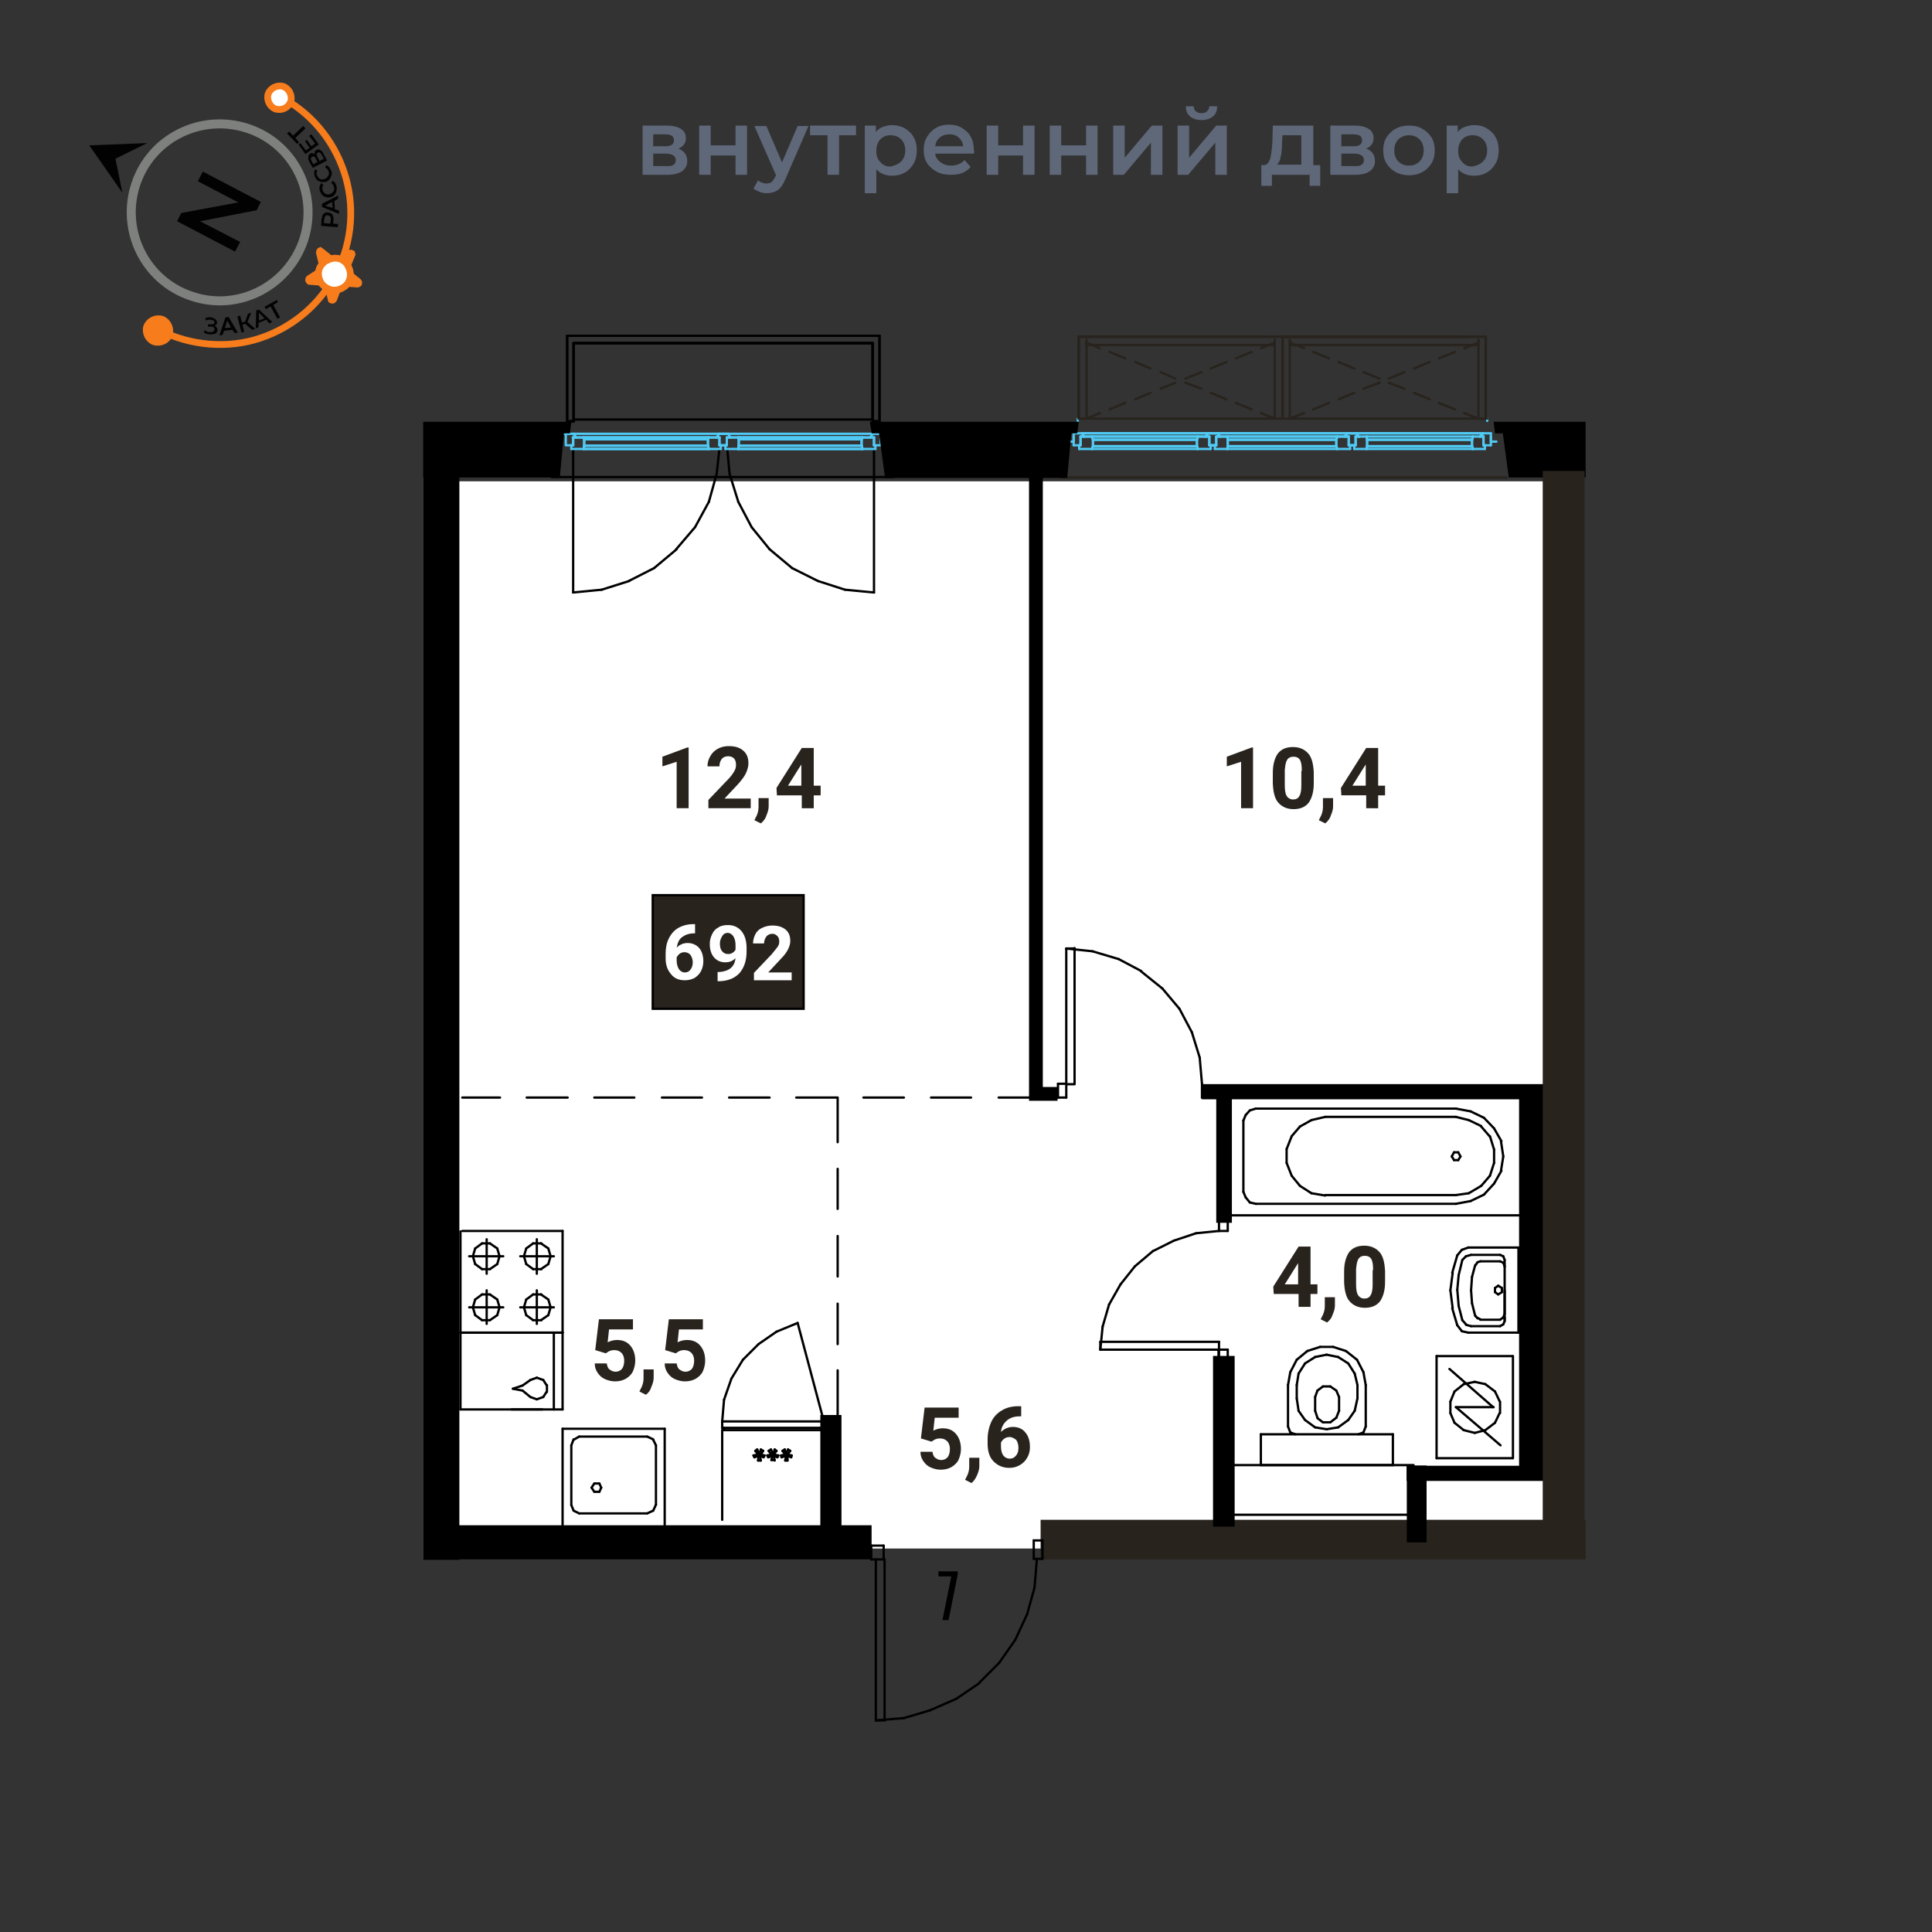<?xml version="1.0" encoding="utf-8"?>
<!-- Generator: Adobe Illustrator 23.1.1, SVG Export Plug-In . SVG Version: 6.00 Build 0)  -->
<svg version="1.1" xmlns="http://www.w3.org/2000/svg" xmlns:xlink="http://www.w3.org/1999/xlink" x="0px" y="0px"
	 viewBox="0 0 420 420" style="enable-background:new 0 0 420 420;" xml:space="preserve">
<rect x="0" y="0" width="420" height="420" fill="#333333" stroke="none"/>
<style type="text/css">
	.st0{fill:#FFFFFF;}
	.st1{fill:none;stroke:#000000;stroke-width:0.5;stroke-linecap:round;stroke-linejoin:round;stroke-miterlimit:10;}
	.st2{fill:none;stroke:#50CAF4;stroke-width:0.5;stroke-linecap:round;stroke-linejoin:round;stroke-miterlimit:10;}
	.st3{fill:none;stroke:#28231D;stroke-width:0.5;stroke-linecap:round;stroke-linejoin:round;stroke-miterlimit:10;}
	.st4{fill:#28231D;}
	.st5{fill:none;stroke:#000000;stroke-width:3;stroke-miterlimit:10;}
	.st6{fill:none;stroke:#000000;stroke-width:0.5;stroke-miterlimit:10;}
	.st7{fill-rule:evenodd;clip-rule:evenodd;fill:none;}
	.st8{fill:#28231D;stroke:#000000;stroke-width:0.5;stroke-miterlimit:10;}
	.st9{fill:none;stroke:#F67C1C;stroke-width:1.472;stroke-miterlimit:10;}
	.st10{fill:#030202;}
	.st11{fill:none;stroke:#7D807D;stroke-width:1.963;stroke-miterlimit:10;}
	.st12{fill:#F67C1C;stroke:#F67C1C;stroke-width:1.472;stroke-miterlimit:10;}
	.st13{fill:#FFFFFF;stroke:#F67C1C;stroke-width:1.472;stroke-miterlimit:10;}
	.st14{fill:#F67C1C;}
	.st15{enable-background:new    ;}
	.st16{fill:#5F6879;}
</style>
<g id="_x30_5_квартира">
	<g id="подложка_5_">
	</g>
	<g id="окна_5_">
	</g>
	<g id="монолит_6_">
	</g>
	<g id="перегородки_5_">
	</g>
	<g id="с_x2F_у_5_">
	</g>
	<g id="кухня_5_">
	</g>
	<g id="двери_5_">
	</g>
	<g id="мебель_5_">
	</g>
	<g id="размеры_5_">
	</g>
	
		<rect x="98" y="104.7" transform="matrix(-1 -1.224647e-16 1.224647e-16 -1 436.714 441.334)" class="st0" width="240.6" height="232"/>
	<g>
		<line class="st1" x1="190.7" y1="91.6" x2="190.9" y2="94.3"/>
		<line class="st2" x1="190.9" y1="94.3" x2="192.5" y2="94.3"/>
		<line class="st1" x1="123.6" y1="94.3" x2="123.8" y2="91.6"/>
		<line class="st2" x1="190" y1="96.8" x2="190.3" y2="96.8"/>
		<line class="st2" x1="190" y1="95.1" x2="190" y2="96.8"/>
		<line class="st1" x1="190" y1="128.8" x2="183.7" y2="128.2"/>
		<line class="st1" x1="183.7" y1="128.2" x2="177.8" y2="126.3"/>
		<line class="st1" x1="177.8" y1="126.3" x2="172.2" y2="123.5"/>
		<line class="st1" x1="172.2" y1="123.5" x2="167.3" y2="119.4"/>
		<line class="st1" x1="167.3" y1="119.4" x2="163.4" y2="114.6"/>
		<line class="st1" x1="163.4" y1="114.6" x2="160.5" y2="109.1"/>
		<line class="st1" x1="160.5" y1="109.1" x2="158.6" y2="103"/>
		<line class="st1" x1="158.6" y1="103" x2="158.1" y2="97.6"/>
		<line class="st1" x1="190" y1="128.8" x2="190" y2="97.6"/>
		<line class="st1" x1="156.4" y1="97.6" x2="155.8" y2="103"/>
		<line class="st1" x1="155.8" y1="103" x2="154.1" y2="109.1"/>
		<line class="st1" x1="154.1" y1="109.1" x2="151.1" y2="114.6"/>
		<line class="st1" x1="151.1" y1="114.6" x2="147" y2="119.4"/>
		<line class="st1" x1="147.1" y1="119.4" x2="142.2" y2="123.5"/>
		<line class="st1" x1="142.2" y1="123.5" x2="136.7" y2="126.3"/>
		<line class="st1" x1="136.8" y1="126.3" x2="130.8" y2="128.2"/>
		<line class="st1" x1="130.8" y1="128.2" x2="124.6" y2="128.8"/>
		<line class="st1" x1="124.6" y1="97.6" x2="124.6" y2="128.8"/>
		<line class="st2" x1="189.2" y1="95.1" x2="189.7" y2="94.3"/>
		<line class="st1" x1="124.7" y1="91.2" x2="189.7" y2="91.2"/>
		<line class="st1" x1="119.9" y1="103.7" x2="194.3" y2="103.7"/>
		<line class="st1" x1="189.7" y1="74.6" x2="124.7" y2="74.6"/>
		<line class="st1" x1="124.7" y1="74.6" x2="124.7" y2="91.2"/>
		<line class="st1" x1="189.7" y1="91.2" x2="189.7" y2="74.6"/>
		<line class="st1" x1="189.7" y1="74.6" x2="189.7" y2="91.6"/>
		<line class="st1" x1="191.2" y1="91.6" x2="191.2" y2="73"/>
		<line class="st1" x1="124.7" y1="74.6" x2="189.7" y2="74.6"/>
		<line class="st1" x1="191.2" y1="73" x2="123.3" y2="73"/>
		<line class="st1" x1="124.7" y1="91.6" x2="124.7" y2="74.6"/>
		<line class="st1" x1="123.3" y1="73" x2="123.3" y2="91.6"/>
		<line class="st1" x1="190.7" y1="91.6" x2="190.6" y2="91.6"/>
		<line class="st1" x1="190.6" y1="91.6" x2="190.4" y2="91.6"/>
		<line class="st1" x1="190.4" y1="91.6" x2="190.3" y2="91.6"/>
		<line class="st1" x1="190.3" y1="91.6" x2="190.1" y2="91.6"/>
		<line class="st1" x1="190.1" y1="91.6" x2="190" y2="91.6"/>
		<line class="st1" x1="190" y1="91.6" x2="189.8" y2="91.6"/>
		<line class="st1" x1="189.8" y1="91.6" x2="190" y2="91.6"/>
		<line class="st1" x1="190" y1="91.6" x2="190.1" y2="91.6"/>
		<line class="st1" x1="190.1" y1="91.6" x2="190.3" y2="91.6"/>
		<line class="st1" x1="190.3" y1="91.6" x2="190.4" y2="91.6"/>
		<line class="st1" x1="190.4" y1="91.6" x2="190.6" y2="91.6"/>
		<line class="st1" x1="123.8" y1="91.6" x2="124.1" y2="91.6"/>
		<line class="st1" x1="124.1" y1="91.6" x2="124.2" y2="91.6"/>
		<line class="st1" x1="124.2" y1="91.6" x2="124.4" y2="91.6"/>
		<line class="st1" x1="124.4" y1="91.6" x2="124.6" y2="91.6"/>
		<line class="st1" x1="124.5" y1="91.6" x2="124.7" y2="91.6"/>
		<line class="st1" x1="124.7" y1="91.6" x2="124.5" y2="91.6"/>
		<line class="st1" x1="124.6" y1="91.6" x2="124.4" y2="91.6"/>
		<line class="st1" x1="124.4" y1="91.6" x2="124.2" y2="91.6"/>
		<line class="st1" x1="124.2" y1="91.6" x2="124.1" y2="91.6"/>
		<line class="st1" x1="124.1" y1="91.6" x2="123.8" y2="91.6"/>
		<line class="st1" x1="123.8" y1="91.6" x2="123.8" y2="91.6"/>
		<line class="st1" x1="124.7" y1="91.6" x2="123.3" y2="91.6"/>
		<line class="st1" x1="189.7" y1="91.6" x2="191.2" y2="91.6"/>
		<line class="st1" x1="123.3" y1="73" x2="123.3" y2="91.6"/>
		<line class="st1" x1="191.2" y1="73" x2="123.3" y2="73"/>
		<line class="st1" x1="191.2" y1="91.6" x2="191.2" y2="73"/>
		<line class="st1" x1="124.7" y1="74.6" x2="124.7" y2="91.6"/>
		<line class="st1" x1="189.7" y1="74.6" x2="124.7" y2="74.6"/>
		<line class="st1" x1="189.7" y1="91.6" x2="189.7" y2="74.6"/>
		<line class="st2" x1="122.1" y1="94.3" x2="123.6" y2="94.3"/>
		<line class="st2" x1="192.5" y1="94.3" x2="191.5" y2="94.3"/>
		<line class="st2" x1="160.5" y1="95.1" x2="187.5" y2="95.1"/>
		<line class="st2" x1="187.5" y1="97.6" x2="160.5" y2="97.6"/>
		<line class="st2" x1="187.5" y1="97.6" x2="187.3" y2="96.9"/>
		<line class="st2" x1="187.3" y1="96.9" x2="160.6" y2="96.9"/>
		<line class="st2" x1="187.5" y1="97.6" x2="160.5" y2="97.6"/>
		<line class="st2" x1="187.3" y1="95.5" x2="160.6" y2="95.5"/>
		<line class="st2" x1="187.3" y1="95.5" x2="187.5" y2="95.1"/>
		<line class="st2" x1="187.5" y1="95.1" x2="160.5" y2="95.1"/>
		<line class="st2" x1="160.6" y1="96.9" x2="160.5" y2="97.6"/>
		<line class="st2" x1="160.5" y1="95.1" x2="160.6" y2="95.5"/>
		<line class="st2" x1="187.5" y1="95.1" x2="190" y2="95.1"/>
		<line class="st2" x1="187.3" y1="95.5" x2="187.5" y2="95.1"/>
		<line class="st2" x1="187.3" y1="96.9" x2="187.3" y2="95.5"/>
		<line class="st2" x1="187.5" y1="97.6" x2="187.3" y2="96.9"/>
		<line class="st2" x1="190.3" y1="97.6" x2="187.5" y2="97.6"/>
		<line class="st2" x1="190.3" y1="96.8" x2="190.3" y2="97.6"/>
		<line class="st2" x1="157.6" y1="96.8" x2="158" y2="96.8"/>
		<line class="st2" x1="157.7" y1="97.6" x2="157.7" y2="96.8"/>
		<line class="st2" x1="160.5" y1="97.6" x2="157.7" y2="97.6"/>
		<line class="st2" x1="160.6" y1="96.9" x2="160.5" y2="97.6"/>
		<line class="st2" x1="160.6" y1="95.5" x2="160.6" y2="96.9"/>
		<line class="st2" x1="160.5" y1="95.1" x2="160.6" y2="95.5"/>
		<line class="st2" x1="158" y1="95.1" x2="160.5" y2="95.1"/>
		<line class="st2" x1="158" y1="96.8" x2="158" y2="95.1"/>
		<line class="st2" x1="187.3" y1="95.5" x2="187.3" y2="96.9"/>
		<line class="st2" x1="160.6" y1="95.5" x2="187.3" y2="95.5"/>
		<line class="st2" x1="160.6" y1="96.9" x2="160.6" y2="95.5"/>
		<line class="st2" x1="187.3" y1="96.9" x2="160.6" y2="96.9"/>
		<line class="st2" x1="126.9" y1="95.1" x2="154.1" y2="95.1"/>
		<line class="st2" x1="154.1" y1="97.6" x2="126.9" y2="97.6"/>
		<line class="st2" x1="154.1" y1="97.6" x2="153.9" y2="96.9"/>
		<line class="st2" x1="153.9" y1="96.9" x2="127" y2="96.9"/>
		<line class="st2" x1="154.1" y1="97.6" x2="126.9" y2="97.6"/>
		<line class="st2" x1="153.9" y1="95.5" x2="127" y2="95.5"/>
		<line class="st2" x1="153.9" y1="95.5" x2="154.1" y2="95.1"/>
		<line class="st2" x1="154.1" y1="95.1" x2="126.9" y2="95.1"/>
		<line class="st2" x1="127" y1="96.9" x2="126.9" y2="97.6"/>
		<line class="st2" x1="126.9" y1="95.1" x2="127" y2="95.5"/>
		<line class="st2" x1="154.1" y1="95.1" x2="156.4" y2="95.1"/>
		<line class="st2" x1="153.9" y1="95.5" x2="154.1" y2="95.1"/>
		<line class="st2" x1="153.9" y1="96.9" x2="153.9" y2="95.5"/>
		<line class="st2" x1="154.1" y1="97.6" x2="153.9" y2="96.9"/>
		<line class="st2" x1="156.7" y1="97.6" x2="154.1" y2="97.6"/>
		<line class="st2" x1="156.7" y1="96.8" x2="156.7" y2="97.6"/>
		<line class="st2" x1="156.4" y1="96.8" x2="156.7" y2="96.8"/>
		<line class="st2" x1="156.4" y1="95.1" x2="156.4" y2="96.8"/>
		<line class="st2" x1="124.2" y1="96.8" x2="124.6" y2="96.8"/>
		<line class="st2" x1="124.2" y1="97.6" x2="124.2" y2="96.8"/>
		<line class="st2" x1="126.9" y1="97.6" x2="124.2" y2="97.6"/>
		<line class="st2" x1="127" y1="96.9" x2="126.9" y2="97.6"/>
		<line class="st2" x1="127" y1="95.5" x2="127" y2="96.9"/>
		<line class="st2" x1="126.9" y1="95.1" x2="127" y2="95.5"/>
		<line class="st2" x1="124.5" y1="95.1" x2="126.9" y2="95.1"/>
		<line class="st2" x1="124.6" y1="96.8" x2="124.6" y2="95.1"/>
		<line class="st2" x1="153.9" y1="95.5" x2="153.9" y2="96.9"/>
		<line class="st2" x1="127" y1="95.5" x2="153.9" y2="95.5"/>
		<line class="st2" x1="127" y1="96.9" x2="127" y2="95.5"/>
		<line class="st2" x1="123" y1="96.6" x2="123" y2="94.6"/>
		<line class="st2" x1="153.9" y1="96.9" x2="127" y2="96.9"/>
		<line class="st2" x1="158" y1="95.1" x2="158" y2="96.8"/>
		<line class="st2" x1="158.8" y1="95.1" x2="158" y2="95.1"/>
		<line class="st2" x1="158.3" y1="94.3" x2="158.8" y2="95.1"/>
		<line class="st2" x1="156.3" y1="94.3" x2="158.3" y2="94.3"/>
		<line class="st2" x1="155.8" y1="95.1" x2="156.3" y2="94.3"/>
		<line class="st2" x1="156.4" y1="95.1" x2="155.8" y2="95.1"/>
		<line class="st2" x1="156.4" y1="96.8" x2="156.4" y2="95.1"/>
		<line class="st2" x1="158" y1="96.8" x2="156.4" y2="96.8"/>
		<line class="st2" x1="125.2" y1="95.1" x2="124.7" y2="94.3"/>
		<line class="st2" x1="189.2" y1="95.1" x2="158.8" y2="95.1"/>
		<line class="st2" x1="155.8" y1="95.1" x2="125.2" y2="95.1"/>
		<line class="st2" x1="124.7" y1="94.3" x2="189.7" y2="94.3"/>
		<line class="st2" x1="157.7" y1="96.8" x2="156.7" y2="96.8"/>
		<line class="st2" x1="123" y1="94.3" x2="124.7" y2="94.3"/>
		<line class="st2" x1="124.6" y1="96.8" x2="123" y2="96.8"/>
		<line class="st2" x1="124.6" y1="95.1" x2="124.6" y2="96.8"/>
		<line class="st2" x1="125.2" y1="95.1" x2="124.6" y2="95.1"/>
		<line class="st2" x1="124.7" y1="94.3" x2="125.2" y2="95.1"/>
		<line class="st2" x1="190" y1="95.1" x2="189.2" y2="95.1"/>
		<line class="st2" x1="190" y1="96.8" x2="190" y2="95.1"/>
		<line class="st2" x1="191.5" y1="96.8" x2="190" y2="96.8"/>
		<line class="st2" x1="191.5" y1="94.3" x2="191.5" y2="96.8"/>
		<line class="st2" x1="189.7" y1="94.3" x2="191.5" y2="94.3"/>
		<line class="st2" x1="189.2" y1="95.1" x2="189.7" y2="94.3"/>
		<line class="st2" x1="191.5" y1="95.1" x2="191.5" y2="96.2"/>
	</g>
	<g>
		<line class="st2" x1="237.6" y1="97" x2="260.2" y2="97"/>
		<line class="st2" x1="260.2" y1="97" x2="260.2" y2="95.6"/>
		<line class="st2" x1="260.2" y1="95.6" x2="237.6" y2="95.6"/>
		<line class="st2" x1="237.6" y1="95.6" x2="237.6" y2="97"/>
		<line class="st2" x1="237.4" y1="97.6" x2="237.6" y2="97"/>
		<line class="st2" x1="237.6" y1="95.6" x2="237.4" y2="94.9"/>
		<line class="st2" x1="237.4" y1="97.6" x2="260.4" y2="97.6"/>
		<line class="st2" x1="260.4" y1="97.6" x2="260.2" y2="97"/>
		<line class="st2" x1="260.2" y1="97" x2="237.6" y2="97"/>
		<line class="st2" x1="260.2" y1="95.6" x2="237.6" y2="95.6"/>
		<line class="st2" x1="260.2" y1="95.6" x2="260.4" y2="94.9"/>
		<line class="st2" x1="260.4" y1="94.9" x2="237.4" y2="94.9"/>
		<line class="st2" x1="234.9" y1="94.9" x2="234.9" y2="96.8"/>
		<line class="st2" x1="234.9" y1="96.8" x2="234.6" y2="96.8"/>
		<line class="st2" x1="234.6" y1="96.8" x2="234.6" y2="97.6"/>
		<line class="st2" x1="234.6" y1="97.6" x2="237.4" y2="97.6"/>
		<line class="st2" x1="237.4" y1="97.6" x2="237.6" y2="97"/>
		<line class="st2" x1="237.6" y1="97" x2="237.6" y2="95.6"/>
		<line class="st2" x1="237.6" y1="95.6" x2="237.4" y2="94.9"/>
		<line class="st2" x1="237.4" y1="94.9" x2="234.9" y2="94.9"/>
		<line class="st2" x1="262.9" y1="96.8" x2="262.9" y2="94.9"/>
		<line class="st2" x1="262.9" y1="94.9" x2="260.4" y2="94.9"/>
		<line class="st2" x1="260.4" y1="94.9" x2="260.2" y2="95.6"/>
		<line class="st2" x1="260.2" y1="95.6" x2="260.2" y2="97"/>
		<line class="st2" x1="260.2" y1="97" x2="260.4" y2="97.6"/>
		<line class="st2" x1="260.4" y1="97.6" x2="263.2" y2="97.6"/>
		<line class="st2" x1="263.2" y1="97.6" x2="263.2" y2="96.8"/>
		<line class="st2" x1="263.2" y1="96.8" x2="262.9" y2="96.8"/>
		<line class="st2" x1="266.9" y1="97" x2="290.5" y2="97"/>
		<line class="st2" x1="290.5" y1="97" x2="290.5" y2="95.6"/>
		<line class="st2" x1="290.5" y1="95.6" x2="266.9" y2="95.6"/>
		<line class="st2" x1="266.9" y1="95.6" x2="266.9" y2="97"/>
		<line class="st2" x1="266.8" y1="97.6" x2="266.9" y2="97"/>
		<line class="st2" x1="266.9" y1="95.6" x2="266.8" y2="94.9"/>
		<line class="st2" x1="266.8" y1="97.6" x2="290.7" y2="97.6"/>
		<line class="st2" x1="290.7" y1="97.6" x2="290.5" y2="97"/>
		<line class="st2" x1="290.5" y1="97" x2="266.9" y2="97"/>
		<line class="st2" x1="290.5" y1="95.6" x2="266.9" y2="95.6"/>
		<line class="st2" x1="290.5" y1="95.6" x2="290.7" y2="94.9"/>
		<line class="st2" x1="290.7" y1="94.9" x2="266.8" y2="94.9"/>
		<line class="st2" x1="264.4" y1="94.9" x2="264.4" y2="96.8"/>
		<line class="st2" x1="264.4" y1="96.8" x2="264.1" y2="96.8"/>
		<line class="st2" x1="264.1" y1="96.8" x2="264.1" y2="97.6"/>
		<line class="st2" x1="264.1" y1="97.6" x2="266.8" y2="97.6"/>
		<line class="st2" x1="266.8" y1="97.6" x2="266.9" y2="97"/>
		<line class="st2" x1="266.9" y1="97" x2="266.9" y2="95.6"/>
		<line class="st2" x1="266.9" y1="95.6" x2="266.8" y2="94.9"/>
		<line class="st2" x1="266.8" y1="94.9" x2="264.5" y2="94.9"/>
		<line class="st2" x1="293.2" y1="96.8" x2="293.2" y2="94.9"/>
		<line class="st2" x1="293.2" y1="94.9" x2="290.7" y2="94.9"/>
		<line class="st2" x1="290.7" y1="94.9" x2="290.5" y2="95.6"/>
		<line class="st2" x1="290.5" y1="95.6" x2="290.5" y2="97"/>
		<line class="st2" x1="290.5" y1="97" x2="290.7" y2="97.6"/>
		<line class="st2" x1="290.7" y1="97.6" x2="293.5" y2="97.6"/>
		<line class="st2" x1="293.5" y1="97.6" x2="293.5" y2="96.8"/>
		<line class="st2" x1="293.5" y1="96.8" x2="293.2" y2="96.8"/>
		<line class="st2" x1="297.2" y1="97" x2="320" y2="97"/>
		<line class="st2" x1="320" y1="97" x2="320" y2="95.6"/>
		<line class="st2" x1="320" y1="95.6" x2="297.2" y2="95.6"/>
		<line class="st2" x1="297.2" y1="95.6" x2="297.2" y2="97"/>
		<line class="st2" x1="297.1" y1="97.6" x2="297.2" y2="97"/>
		<line class="st2" x1="297.2" y1="95.6" x2="297.1" y2="94.9"/>
		<line class="st2" x1="297.1" y1="97.6" x2="320.2" y2="97.6"/>
		<line class="st2" x1="320.2" y1="97.6" x2="320" y2="97"/>
		<line class="st2" x1="320" y1="97" x2="297.2" y2="97"/>
		<line class="st2" x1="320" y1="95.6" x2="297.2" y2="95.6"/>
		<line class="st2" x1="320" y1="95.6" x2="320.2" y2="94.9"/>
		<line class="st2" x1="320.2" y1="94.9" x2="297.1" y2="94.9"/>
		<line class="st2" x1="294.7" y1="94.9" x2="294.7" y2="96.8"/>
		<line class="st2" x1="294.7" y1="96.8" x2="294.4" y2="96.8"/>
		<line class="st2" x1="294.4" y1="96.8" x2="294.4" y2="97.6"/>
		<line class="st2" x1="294.4" y1="97.6" x2="297.1" y2="97.6"/>
		<line class="st2" x1="297.1" y1="97.6" x2="297.2" y2="97"/>
		<line class="st2" x1="297.2" y1="97" x2="297.2" y2="95.6"/>
		<line class="st2" x1="297.2" y1="95.6" x2="297.1" y2="94.9"/>
		<line class="st2" x1="297.1" y1="94.9" x2="294.7" y2="94.9"/>
		<line class="st2" x1="322.5" y1="96.8" x2="322.5" y2="94.9"/>
		<line class="st2" x1="322.5" y1="94.9" x2="320.2" y2="94.9"/>
		<line class="st2" x1="320.2" y1="94.9" x2="320" y2="95.6"/>
		<line class="st2" x1="320" y1="95.6" x2="320" y2="97"/>
		<line class="st2" x1="320" y1="97" x2="320.2" y2="97.6"/>
		<line class="st2" x1="320.2" y1="97.6" x2="322.8" y2="97.6"/>
		<line class="st2" x1="322.8" y1="97.6" x2="322.8" y2="96.8"/>
		<line class="st2" x1="322.8" y1="96.8" x2="322.5" y2="96.8"/>
		<line class="st2" x1="263.2" y1="96.8" x2="264.1" y2="96.8"/>
		<line class="st2" x1="293.5" y1="96.8" x2="294.4" y2="96.8"/>
		<line class="st2" x1="264.8" y1="94.2" x2="265.2" y2="94.9"/>
		<line class="st2" x1="265.2" y1="94.9" x2="292.4" y2="94.9"/>
		<line class="st2" x1="321.7" y1="94.9" x2="322.4" y2="94.2"/>
		<line class="st2" x1="235.2" y1="94.2" x2="235.7" y2="94.9"/>
		<line class="st2" x1="235.7" y1="94.9" x2="262.1" y2="94.9"/>
		<line class="st2" x1="262.1" y1="94.9" x2="262.6" y2="94.2"/>
		<line class="st2" x1="292.4" y1="94.9" x2="292.8" y2="94.2"/>
		<line class="st2" x1="294.9" y1="94.2" x2="295.4" y2="95"/>
		<line class="st2" x1="322.4" y1="94.2" x2="235.2" y2="94.2"/>
		<line class="st2" x1="322.4" y1="94.2" x2="294.9" y2="94.2"/>
		<line class="st2" x1="262.6" y1="94.2" x2="235.2" y2="94.2"/>
		<line class="st2" x1="292.8" y1="94.2" x2="264.7" y2="94.2"/>
		<line class="st2" x1="233.4" y1="96.8" x2="234.9" y2="96.8"/>
		<line class="st2" x1="234.9" y1="96.8" x2="234.9" y2="94.9"/>
		<line class="st2" x1="234.9" y1="94.9" x2="235.7" y2="94.9"/>
		<line class="st2" x1="235.7" y1="94.9" x2="235.2" y2="94.2"/>
		<line class="st2" x1="235.3" y1="94.2" x2="233.4" y2="94.2"/>
		<line class="st2" x1="233.4" y1="94.2" x2="233.4" y2="96.8"/>
		<line class="st2" x1="262.9" y1="96.8" x2="264.4" y2="96.8"/>
		<line class="st2" x1="264.4" y1="96.8" x2="264.4" y2="94.9"/>
		<line class="st2" x1="264.4" y1="94.9" x2="265.2" y2="94.9"/>
		<line class="st2" x1="265.2" y1="94.9" x2="264.8" y2="94.2"/>
		<line class="st2" x1="264.8" y1="94.2" x2="262.6" y2="94.2"/>
		<line class="st2" x1="262.6" y1="94.2" x2="262.1" y2="94.9"/>
		<line class="st2" x1="262.1" y1="94.9" x2="262.9" y2="94.9"/>
		<line class="st2" x1="262.9" y1="94.9" x2="262.9" y2="96.8"/>
		<line class="st2" x1="293.2" y1="96.8" x2="294.7" y2="96.8"/>
		<line class="st2" x1="294.7" y1="96.8" x2="294.7" y2="94.9"/>
		<line class="st2" x1="294.7" y1="94.9" x2="295.4" y2="94.9"/>
		<line class="st2" x1="295.4" y1="94.9" x2="294.9" y2="94.2"/>
		<line class="st2" x1="294.9" y1="94.2" x2="292.9" y2="94.2"/>
		<line class="st2" x1="292.8" y1="94.2" x2="292.4" y2="94.9"/>
		<line class="st2" x1="292.4" y1="94.9" x2="293.2" y2="94.9"/>
		<line class="st2" x1="293.2" y1="94.9" x2="293.2" y2="96.8"/>
		<line class="st2" x1="322.5" y1="96.8" x2="324.1" y2="96.8"/>
		<line class="st2" x1="324.1" y1="96.8" x2="324.1" y2="94.2"/>
		<line class="st2" x1="324.1" y1="94.2" x2="322.3" y2="94.2"/>
		<line class="st2" x1="322.4" y1="94.2" x2="321.7" y2="94.9"/>
		<line class="st2" x1="321.7" y1="94.9" x2="322.5" y2="94.9"/>
		<line class="st2" x1="322.5" y1="94.9" x2="322.5" y2="96.8"/>
		<line class="st2" x1="263.2" y1="96.8" x2="264.1" y2="96.8"/>
		<line class="st2" x1="262.6" y1="94.2" x2="264.8" y2="94.2"/>
		<line class="st2" x1="324.1" y1="94.9" x2="324.1" y2="96"/>
		<line class="st2" x1="233.4" y1="96" x2="233.4" y2="94.9"/>
		<line class="st2" x1="293.5" y1="96.8" x2="294.4" y2="96.8"/>
		<line class="st2" x1="292.9" y1="94.2" x2="294.9" y2="94.2"/>
		<line class="st2" x1="323.3" y1="91.5" x2="323.3" y2="91"/>
		<line class="st3" x1="234.3" y1="91" x2="323.3" y2="91"/>
		<line class="st2" x1="234.3" y1="91" x2="234.3" y2="91.5"/>
		<line class="st2" x1="232.3" y1="96" x2="233.4" y2="96"/>
		<line class="st2" x1="324.1" y1="96" x2="325.3" y2="96"/>
		<line class="st3" x1="234.5" y1="73.2" x2="234.5" y2="91"/>
		<line class="st3" x1="278.8" y1="91" x2="278.8" y2="73.2"/>
		<line class="st3" x1="274.1" y1="73.2" x2="234.5" y2="73.2"/>
		<line class="st3" x1="278.8" y1="73.2" x2="234.5" y2="73.2"/>
		<line class="st3" x1="234.5" y1="73.2" x2="234.5" y2="91"/>
		<line class="st3" x1="278.8" y1="73.2" x2="278.8" y2="91"/>
		<line class="st3" x1="234.5" y1="73.2" x2="278.8" y2="73.2"/>
		<line class="st3" x1="234.5" y1="73.2" x2="234.5" y2="91"/>
		<line class="st3" x1="277.1" y1="91" x2="277.1" y2="73.9"/>
		<line class="st3" x1="236.2" y1="91" x2="236.2" y2="73.9"/>
		<line class="st3" x1="277.1" y1="73.9" x2="277.1" y2="75"/>
		<line class="st3" x1="236.2" y1="75" x2="236.2" y2="73.9"/>
		<line class="st3" x1="277.1" y1="75" x2="236.2" y2="75"/>
		<line class="st3" x1="278.8" y1="73.2" x2="278.8" y2="91"/>
		<line class="st3" x1="323" y1="91" x2="323" y2="73.2"/>
		<line class="st3" x1="318.5" y1="73.3" x2="278.8" y2="73.3"/>
		<line class="st3" x1="323" y1="73.2" x2="278.8" y2="73.2"/>
		<line class="st3" x1="323" y1="91" x2="323" y2="73.2"/>
		<line class="st3" x1="323" y1="73.2" x2="323" y2="91"/>
		<line class="st3" x1="278.8" y1="73.2" x2="323" y2="73.2"/>
		<line class="st3" x1="278.8" y1="73.2" x2="278.8" y2="91"/>
		<path class="st3" d="M322.5,73.9"/>
		<path class="st3" d="M279.3,73.9"/>
		<line class="st3" x1="321.4" y1="91" x2="321.4" y2="73.9"/>
		<line class="st3" x1="280.4" y1="91" x2="280.4" y2="73.9"/>
		<line class="st3" x1="321.4" y1="73.9" x2="321.4" y2="75"/>
		<line class="st3" x1="280.4" y1="75" x2="280.4" y2="73.9"/>
		<line class="st3" x1="321.4" y1="75" x2="280.4" y2="75"/>
		<line class="st3" x1="236.2" y1="74.5" x2="239.1" y2="75.7"/>
		<line class="st3" x1="241.2" y1="76.5" x2="244.6" y2="77.9"/>
		<line class="st3" x1="246.8" y1="78.7" x2="250.1" y2="80.1"/>
		<line class="st3" x1="252.3" y1="80.9" x2="255.5" y2="82.3"/>
		<line class="st3" x1="257.7" y1="83.2" x2="261.2" y2="84.5"/>
		<line class="st3" x1="263.2" y1="85.4" x2="266.6" y2="86.8"/>
		<line class="st3" x1="268.7" y1="87.6" x2="272.1" y2="89"/>
		<line class="st3" x1="274.1" y1="89.8" x2="277.1" y2="91"/>
		<line class="st3" x1="236.2" y1="91" x2="239.1" y2="89.8"/>
		<line class="st3" x1="241.2" y1="89" x2="244.6" y2="87.6"/>
		<line class="st3" x1="246.8" y1="86.8" x2="250.1" y2="85.4"/>
		<line class="st3" x1="252.3" y1="84.5" x2="255.5" y2="83.2"/>
		<line class="st3" x1="257.7" y1="82.3" x2="261.2" y2="80.9"/>
		<line class="st3" x1="263.2" y1="80.1" x2="266.6" y2="78.7"/>
		<line class="st3" x1="268.7" y1="77.9" x2="272.1" y2="76.5"/>
		<line class="st3" x1="274.1" y1="75.7" x2="277.1" y2="74.5"/>
		<line class="st3" x1="280.4" y1="74.5" x2="283.5" y2="75.7"/>
		<line class="st3" x1="285.5" y1="76.5" x2="288.9" y2="77.9"/>
		<line class="st3" x1="291" y1="78.7" x2="294.4" y2="80.1"/>
		<line class="st3" x1="296.4" y1="80.9" x2="299.9" y2="82.3"/>
		<line class="st3" x1="301.9" y1="83.2" x2="305.3" y2="84.5"/>
		<line class="st3" x1="307.4" y1="85.4" x2="310.8" y2="86.8"/>
		<line class="st3" x1="312.8" y1="87.6" x2="316.3" y2="89"/>
		<line class="st3" x1="318.3" y1="89.8" x2="321.4" y2="91"/>
		<line class="st3" x1="280.4" y1="91" x2="283.5" y2="89.8"/>
		<line class="st3" x1="285.5" y1="89" x2="288.9" y2="87.6"/>
		<line class="st3" x1="291" y1="86.8" x2="294.4" y2="85.4"/>
		<line class="st3" x1="296.4" y1="84.5" x2="299.9" y2="83.2"/>
		<line class="st3" x1="301.9" y1="82.3" x2="305.3" y2="80.9"/>
		<line class="st3" x1="307.4" y1="80.1" x2="310.8" y2="78.7"/>
		<line class="st3" x1="312.8" y1="77.9" x2="316.3" y2="76.5"/>
		<line class="st3" x1="318.3" y1="75.7" x2="321.4" y2="74.5"/>
		<line class="st3" x1="327.5" y1="103.8" x2="230.7" y2="103.8"/>
	</g>
	<g>
		<polygon points="324.7,91.7 325,94.2 326.7,94.2 328,103.8 344.7,103.8 344.7,91.7 		"/>
	</g>
	<g>
		<polygon points="121.7,103.8 122.6,94.2 123.9,94.2 124.2,91.7 92,91.7 92,103.8 		"/>
	</g>
	<polygon points="189.1,91.7 234.5,91.7 234.2,94.2 232.9,94.2 232,103.9 192.4,103.9 191.1,94.2 189.5,94.2 	"/>
	
		<rect x="226.1" y="330.4" transform="matrix(-1 -1.224647e-16 1.224647e-16 -1 570.818 669.389)" class="st4" width="118.5" height="8.6"/>
	<rect x="92" y="331.7" transform="matrix(-1 -1.224647e-16 1.224647e-16 -1 281.475 670.676)" width="97.4" height="7.4"/>
	<rect x="261.3" y="235.6" transform="matrix(-1 -1.224647e-16 1.224647e-16 -1 599.957 474.578)" width="77.4" height="3.3"/>
	<rect x="264.4" y="236.5" transform="matrix(-1 -1.224647e-16 1.224647e-16 -1 532.201 502.327)" width="3.4" height="29.2"/>
	<rect x="263.8" y="294.7" transform="matrix(-1 -1.224647e-16 1.224647e-16 -1 532.201 626.567)" width="4.7" height="37.1"/>
	<polyline class="st5" points="229.9,237.8 225.2,237.8 225.2,101.6 	"/>
	<rect x="178.4" y="307.6" transform="matrix(-1 -1.224647e-16 1.224647e-16 -1 361.329 640.91)" width="4.6" height="25.7"/>
	<rect x="305.8" y="318.5" transform="matrix(-1 -1.224647e-16 1.224647e-16 -1 615.927 653.802)" width="4.3" height="16.7"/>
	<rect x="305.8" y="318.5" transform="matrix(-1 -1.224647e-16 1.224647e-16 -1 643.183 640.442)" width="31.6" height="3.3"/>
	<rect x="330.3" y="237.7" transform="matrix(-1 -1.224647e-16 1.224647e-16 -1 667.634 559.578)" width="7.1" height="84.2"/>
	<line class="st1" x1="225.2" y1="238.6" x2="217.1" y2="238.6"/>
	<line class="st1" x1="211.1" y1="238.6" x2="202.4" y2="238.6"/>
	<line class="st1" x1="196.5" y1="238.6" x2="187.7" y2="238.6"/>
	<line class="st1" x1="182" y1="238.6" x2="173.1" y2="238.6"/>
	<line class="st1" x1="167.3" y1="238.6" x2="158.5" y2="238.6"/>
	<line class="st1" x1="152.6" y1="238.6" x2="143.9" y2="238.6"/>
	<line class="st1" x1="137.9" y1="238.6" x2="129.2" y2="238.6"/>
	<line class="st1" x1="123.4" y1="238.6" x2="114.5" y2="238.6"/>
	<line class="st1" x1="108.7" y1="238.6" x2="100.5" y2="238.6"/>
	<line class="st1" x1="182.1" y1="238.6" x2="182.1" y2="248.3"/>
	<line class="st1" x1="182.1" y1="254.1" x2="182.1" y2="262.8"/>
	<line class="st1" x1="182.1" y1="268.7" x2="182.1" y2="277.5"/>
	<line class="st1" x1="182.1" y1="283.4" x2="182.1" y2="292.2"/>
	<line class="st1" x1="182.1" y1="297.9" x2="182.1" y2="307.6"/>
	<rect x="92" y="102.5" transform="matrix(-1 -1.224647e-16 1.224647e-16 -1 191.863 441.589)" width="7.8" height="236.5"/>
	
		<rect x="335.4" y="102.3" transform="matrix(-1 -1.224647e-16 1.224647e-16 -1 679.877 435.566)" class="st4" width="9.1" height="230.9"/>
	<line class="st1" x1="280.8" y1="255.6" x2="279.7" y2="252.8"/>
	<line class="st1" x1="279.7" y1="252.8" x2="279.7" y2="249.8"/>
	<line class="st1" x1="279.7" y1="249.8" x2="280.8" y2="247"/>
	<line class="st1" x1="316.5" y1="259.8" x2="319.3" y2="259.4"/>
	<line class="st1" x1="322" y1="257.8" x2="323.9" y2="255.6"/>
	<line class="st1" x1="323.9" y1="255.6" x2="324.8" y2="252.8"/>
	<line class="st1" x1="324.8" y1="249.9" x2="323.9" y2="247"/>
	<line class="st1" x1="323.9" y1="247.1" x2="322" y2="244.9"/>
	<line class="st1" x1="319.3" y1="243.5" x2="316.5" y2="242.8"/>
	<line class="st1" x1="316.5" y1="261.7" x2="319.7" y2="261.1"/>
	<line class="st1" x1="319.7" y1="241.6" x2="316.5" y2="241"/>
	<line class="st1" x1="270.3" y1="259.1" x2="270.8" y2="260.3"/>
	<line class="st1" x1="270.3" y1="243.6" x2="270.3" y2="259.1"/>
	<line class="st1" x1="270.8" y1="242.4" x2="270.3" y2="243.6"/>
	<line class="st1" x1="325.7" y1="279.5" x2="326.5" y2="280"/>
	<line class="st1" x1="326.5" y1="280.9" x2="325.7" y2="281.4"/>
	<line class="st1" x1="326.1" y1="286.9" x2="326.8" y2="286.4"/>
	<line class="st1" x1="326.8" y1="274.5" x2="326.1" y2="274.2"/>
	<line class="st1" x1="326.8" y1="273.1" x2="326.1" y2="272.8"/>
	<line class="st1" x1="326.8" y1="287.9" x2="326.1" y2="288.3"/>
	<line class="st1" x1="296.4" y1="311.4" x2="295.3" y2="311.8"/>
	<line class="st1" x1="280" y1="301.1" x2="280.5" y2="298.3"/>
	<line class="st1" x1="281.9" y1="295.6" x2="284.2" y2="293.7"/>
	<line class="st1" x1="280" y1="310.1" x2="280" y2="301.1"/>
	<line class="st1" x1="280.5" y1="311.4" x2="280" y2="310.1"/>
	<line class="st1" x1="274.1" y1="318.5" x2="302.8" y2="318.5"/>
	<line class="st1" x1="274.1" y1="311.8" x2="274.1" y2="318.5"/>
	<line class="st1" x1="281.9" y1="304" x2="281.9" y2="301.1"/>
	<line class="st1" x1="285.9" y1="295" x2="283.7" y2="296.4"/>
	<line class="st1" x1="282.3" y1="298.6" x2="281.9" y2="301.1"/>
	<line class="st1" x1="281.9" y1="304" x2="282.3" y2="306.7"/>
	<line class="st1" x1="283.7" y1="308.7" x2="285.9" y2="310.3"/>
	<line class="st1" x1="287.6" y1="301.4" x2="289.2" y2="301.4"/>
	<line class="st1" x1="287.6" y1="309.2" x2="289.2" y2="309.2"/>
	<line class="st1" x1="274.1" y1="311.8" x2="302.8" y2="311.8"/>
	<line class="st1" x1="326.2" y1="314.2" x2="316.5" y2="305.9"/>
	<line class="st1" x1="324.7" y1="305.9" x2="316.5" y2="305.9"/>
	<line class="st1" x1="326.1" y1="307.2" x2="326.1" y2="304.7"/>
	<line class="st1" x1="320.6" y1="300.4" x2="318.2" y2="300.9"/>
	<line class="st1" x1="318.2" y1="300.9" x2="316.2" y2="302.5"/>
	<line class="st1" x1="316.2" y1="309.3" x2="318.2" y2="310.9"/>
	<line class="st1" x1="318.2" y1="310.9" x2="320.6" y2="311.5"/>
	<path class="st1" d="M265.5,238.5"/>
	<line class="st1" x1="265.5" y1="331.5" x2="265.5" y2="295.3"/>
	<path class="st1" d="M267.3,238.5"/>
	<line class="st1" x1="267.3" y1="238.5" x2="265.5" y2="238.5"/>
	<line class="st1" x1="267.3" y1="331.5" x2="267.3" y2="295.3"/>
	<line class="st1" x1="316.1" y1="250.5" x2="315.6" y2="251.4"/>
	<line class="st1" x1="315.6" y1="251.4" x2="316.1" y2="252.2"/>
	<line class="st1" x1="327.1" y1="275.3" x2="327.1" y2="273.9"/>
	<line class="st1" x1="327.1" y1="285.6" x2="327.1" y2="275.3"/>
	<line class="st1" x1="327.1" y1="287.2" x2="327.1" y2="286.4"/>
	<line class="st1" x1="315.7" y1="276.7" x2="316.8" y2="272.9"/>
	<line class="st1" x1="316.8" y1="288.1" x2="315.7" y2="284.4"/>
	<line class="st1" x1="327.1" y1="280.5" x2="327.1" y2="286.9"/>
	<line class="st1" x1="287" y1="292.8" x2="289.8" y2="292.8"/>
	<line class="st1" x1="292.6" y1="293.7" x2="295" y2="295.6"/>
	<line class="st1" x1="295.1" y1="301.1" x2="294.5" y2="298.6"/>
	<line class="st1" x1="294.5" y1="306.7" x2="295.1" y2="304"/>
	<line class="st1" x1="246.7" y1="275.3" x2="243.6" y2="279.2"/>
	<line class="st1" x1="241.1" y1="283.6" x2="239.7" y2="288.4"/>
	<line class="st1" x1="328.9" y1="294.8" x2="328.9" y2="317"/>
	<line class="st1" x1="267.8" y1="329.3" x2="307.3" y2="329.3"/>
	<line class="st1" x1="307.3" y1="318.5" x2="267.8" y2="318.5"/>
	<line class="st1" x1="267.8" y1="318.5" x2="267.8" y2="318.7"/>
	<line class="st1" x1="330.4" y1="238.5" x2="267.8" y2="238.5"/>
	<line class="st1" x1="288.1" y1="259.9" x2="285.1" y2="259.4"/>
	<line class="st1" x1="285.1" y1="243.5" x2="288.1" y2="242.8"/>
	<line class="st1" x1="317" y1="250.5" x2="316.1" y2="250.5"/>
	<line class="st1" x1="316.1" y1="252.2" x2="317" y2="252.2"/>
	<line class="st1" x1="319.7" y1="261.1" x2="322.6" y2="259.7"/>
	<line class="st1" x1="322.6" y1="243" x2="319.7" y2="241.6"/>
	<line class="st1" x1="271.7" y1="261.4" x2="273" y2="261.7"/>
	<line class="st1" x1="273" y1="241" x2="271.7" y2="241.4"/>
	<line class="st1" x1="330.4" y1="264.2" x2="267.8" y2="264.2"/>
	<line class="st1" x1="267.8" y1="238.5" x2="330.4" y2="238.5"/>
	<line class="st1" x1="317.8" y1="271.7" x2="319.2" y2="271.2"/>
	<line class="st1" x1="319.2" y1="289.7" x2="317.8" y2="289.4"/>
	<line class="st1" x1="318.7" y1="287.9" x2="317.9" y2="287"/>
	<line class="st1" x1="318.7" y1="273.1" x2="317.9" y2="273.9"/>
	<line class="st1" x1="319.8" y1="280.5" x2="320" y2="277.6"/>
	<line class="st1" x1="320" y1="283.3" x2="319.8" y2="280.5"/>
	<line class="st1" x1="319.8" y1="272.8" x2="326.1" y2="272.8"/>
	<line class="st1" x1="326.1" y1="288.3" x2="319.8" y2="288.3"/>
	<line class="st1" x1="296.9" y1="301.1" x2="296.9" y2="310.1"/>
	<line class="st1" x1="295" y1="295.6" x2="296.4" y2="298.3"/>
	<line class="st1" x1="294.5" y1="298.6" x2="293.1" y2="296.4"/>
	<line class="st1" x1="293.1" y1="296.4" x2="290.9" y2="295"/>
	<line class="st1" x1="290.9" y1="310.3" x2="293.1" y2="308.7"/>
	<line class="st1" x1="293.1" y1="308.7" x2="294.5" y2="306.7"/>
	<line class="st1" x1="291.1" y1="306.7" x2="291.1" y2="303.7"/>
	<line class="st1" x1="289.2" y1="301.4" x2="290.5" y2="302.3"/>
	<line class="st1" x1="289.2" y1="309.2" x2="290.5" y2="308.2"/>
	<line class="st1" x1="265" y1="267.6" x2="260" y2="268.1"/>
	<line class="st1" x1="307.3" y1="329.3" x2="307.3" y2="328.9"/>
	<line class="st1" x1="264.9" y1="293.4" x2="264.9" y2="295.3"/>
	<line class="st1" x1="264.9" y1="295.3" x2="265" y2="295.3"/>
	<line class="st1" x1="266.9" y1="295.3" x2="267.8" y2="295.3"/>
	<line class="st1" x1="317.5" y1="251.4" x2="317" y2="250.5"/>
	<line class="st1" x1="317" y1="252.2" x2="317.5" y2="251.4"/>
	<line class="st1" x1="322.6" y1="259.7" x2="324.8" y2="257.3"/>
	<line class="st1" x1="326.3" y1="254.5" x2="326.8" y2="251.4"/>
	<line class="st1" x1="326.8" y1="251.4" x2="326.3" y2="248.1"/>
	<line class="st1" x1="324.8" y1="245.3" x2="322.6" y2="243"/>
	<line class="st1" x1="270.8" y1="260.3" x2="271.7" y2="261.4"/>
	<line class="st1" x1="271.7" y1="241.4" x2="270.8" y2="242.4"/>
	<line class="st1" x1="288.1" y1="259.8" x2="316.5" y2="259.8"/>
	<line class="st1" x1="288.1" y1="242.8" x2="316.5" y2="242.8"/>
	<line class="st1" x1="316.8" y1="272.9" x2="317.8" y2="271.7"/>
	<line class="st1" x1="317.8" y1="289.4" x2="316.8" y2="288.1"/>
	<line class="st1" x1="319.8" y1="288.3" x2="318.7" y2="288"/>
	<line class="st1" x1="319.8" y1="272.8" x2="318.7" y2="273.1"/>
	<line class="st1" x1="326.5" y1="280" x2="326.5" y2="280.9"/>
	<line class="st1" x1="320.8" y1="286.1" x2="321.2" y2="286.6"/>
	<line class="st1" x1="320.8" y1="275" x2="321.2" y2="274.4"/>
	<line class="st1" x1="316.8" y1="280.4" x2="317.1" y2="277.2"/>
	<line class="st1" x1="317.1" y1="283.9" x2="316.8" y2="280.4"/>
	<line class="st1" x1="330.1" y1="271.3" x2="330.1" y2="289.7"/>
	<line class="st1" x1="280.5" y1="298.3" x2="281.9" y2="295.6"/>
	<line class="st1" x1="284.2" y1="293.7" x2="287" y2="292.8"/>
	<line class="st1" x1="281.6" y1="311.8" x2="280.5" y2="311.4"/>
	<line class="st1" x1="283.7" y1="296.4" x2="282.3" y2="298.6"/>
	<line class="st1" x1="282.3" y1="306.7" x2="283.7" y2="308.7"/>
	<line class="st1" x1="286.4" y1="302.3" x2="287.6" y2="301.4"/>
	<line class="st1" x1="286.4" y1="308.3" x2="287.6" y2="309.2"/>
	<line class="st1" x1="266.9" y1="295.3" x2="266.9" y2="293.4"/>
	<line class="st1" x1="266.9" y1="267.6" x2="266.9" y2="265.8"/>
	<line class="st1" x1="239.2" y1="293.4" x2="265" y2="293.4"/>
	<line class="st1" x1="265" y1="291.7" x2="239.2" y2="291.7"/>
	<line class="st1" x1="239.2" y1="291.7" x2="239.2" y2="293.4"/>
	<line class="st1" x1="243.6" y1="279.2" x2="241.1" y2="283.6"/>
	<line class="st1" x1="239.7" y1="288.4" x2="239.2" y2="293.4"/>
	<line class="st1" x1="324.6" y1="305.9" x2="315.1" y2="297.6"/>
	<line class="st1" x1="320.6" y1="311.5" x2="322.9" y2="310.9"/>
	<line class="st1" x1="322.9" y1="300.9" x2="320.6" y2="300.4"/>
	<line class="st1" x1="265" y1="293.4" x2="265" y2="295.3"/>
	<line class="st1" x1="266.9" y1="293.4" x2="265" y2="293.4"/>
	<line class="st1" x1="265" y1="267.6" x2="266.9" y2="267.6"/>
	<line class="st1" x1="265" y1="265.8" x2="265" y2="267.6"/>
	<line class="st1" x1="265" y1="293.4" x2="265" y2="291.7"/>
	<line class="st1" x1="260" y1="268.1" x2="255.2" y2="269.7"/>
	<line class="st1" x1="255.2" y1="269.7" x2="250.6" y2="272"/>
	<line class="st1" x1="250.6" y1="272" x2="246.7" y2="275.3"/>
	<line class="st1" x1="296.9" y1="310.1" x2="296.4" y2="311.4"/>
	<line class="st1" x1="289.8" y1="292.8" x2="292.6" y2="293.7"/>
	<line class="st1" x1="296.4" y1="298.3" x2="296.9" y2="301.1"/>
	<line class="st1" x1="302.8" y1="318.5" x2="302.8" y2="311.8"/>
	<line class="st1" x1="295.1" y1="304" x2="295.1" y2="301.1"/>
	<line class="st1" x1="290.9" y1="295" x2="288.4" y2="294.5"/>
	<line class="st1" x1="288.4" y1="294.5" x2="285.9" y2="295"/>
	<line class="st1" x1="285.9" y1="310.3" x2="288.4" y2="310.7"/>
	<line class="st1" x1="288.4" y1="310.7" x2="290.9" y2="310.3"/>
	<line class="st1" x1="285.9" y1="306.7" x2="285.9" y2="303.7"/>
	<line class="st1" x1="285.9" y1="303.7" x2="286.4" y2="302.3"/>
	<line class="st1" x1="290.5" y1="302.3" x2="291.1" y2="303.7"/>
	<line class="st1" x1="285.9" y1="306.7" x2="286.4" y2="308.2"/>
	<line class="st1" x1="290.5" y1="308.2" x2="291.1" y2="306.7"/>
	<line class="st1" x1="325.7" y1="281.4" x2="325" y2="280.9"/>
	<line class="st1" x1="325" y1="280.9" x2="325" y2="280"/>
	<line class="st1" x1="325" y1="280" x2="325.7" y2="279.5"/>
	<line class="st1" x1="326.8" y1="286.4" x2="327.1" y2="285.6"/>
	<line class="st1" x1="327.1" y1="275.3" x2="326.8" y2="274.5"/>
	<line class="st1" x1="321.2" y1="286.5" x2="321.8" y2="286.8"/>
	<line class="st1" x1="321.2" y1="274.4" x2="321.8" y2="274.2"/>
	<line class="st1" x1="321.8" y1="274.2" x2="326.1" y2="274.2"/>
	<line class="st1" x1="326.1" y1="286.9" x2="321.8" y2="286.9"/>
	<line class="st1" x1="320" y1="277.6" x2="320.7" y2="275"/>
	<line class="st1" x1="320.7" y1="286.1" x2="320" y2="283.3"/>
	<line class="st1" x1="327.1" y1="273.9" x2="326.8" y2="273.1"/>
	<line class="st1" x1="327.1" y1="287.2" x2="326.8" y2="287.9"/>
	<line class="st1" x1="317.1" y1="277.2" x2="317.9" y2="273.9"/>
	<line class="st1" x1="317.9" y1="287" x2="317.1" y2="283.9"/>
	<line class="st1" x1="319.2" y1="271.2" x2="330.1" y2="271.2"/>
	<line class="st1" x1="315.3" y1="280.5" x2="315.8" y2="276.7"/>
	<line class="st1" x1="315.8" y1="284.4" x2="315.3" y2="280.5"/>
	<line class="st1" x1="330.1" y1="289.7" x2="319.2" y2="289.7"/>
	<line class="st1" x1="322.9" y1="310.9" x2="325" y2="309.3"/>
	<line class="st1" x1="325" y1="309.3" x2="326" y2="307.2"/>
	<line class="st1" x1="326" y1="304.6" x2="325" y2="302.5"/>
	<line class="st1" x1="325" y1="302.5" x2="322.9" y2="300.9"/>
	<line class="st1" x1="316.2" y1="302.5" x2="315.3" y2="304.7"/>
	<line class="st1" x1="315.3" y1="304.7" x2="315.3" y2="307.2"/>
	<line class="st1" x1="315.3" y1="307.2" x2="316.2" y2="309.3"/>
	<line class="st1" x1="328.8" y1="317" x2="312.3" y2="317"/>
	<line class="st1" x1="312.3" y1="317" x2="312.3" y2="294.8"/>
	<line class="st1" x1="312.3" y1="294.8" x2="328.8" y2="294.8"/>
	<line class="st1" x1="285.1" y1="259.4" x2="282.6" y2="257.8"/>
	<line class="st1" x1="282.6" y1="257.8" x2="280.8" y2="255.6"/>
	<line class="st1" x1="280.8" y1="247" x2="282.6" y2="244.9"/>
	<line class="st1" x1="282.6" y1="244.9" x2="285.1" y2="243.5"/>
	<line class="st1" x1="319.3" y1="259.4" x2="322" y2="257.8"/>
	<line class="st1" x1="324.8" y1="252.8" x2="324.8" y2="249.9"/>
	<line class="st1" x1="322" y1="244.8" x2="319.3" y2="243.5"/>
	<line class="st1" x1="324.8" y1="257.3" x2="326.4" y2="254.5"/>
	<line class="st1" x1="326.4" y1="248.1" x2="324.8" y2="245.3"/>
	<line class="st1" x1="273" y1="261.7" x2="316.5" y2="261.7"/>
	<line class="st1" x1="316.5" y1="241" x2="273" y2="241"/>
	<line class="st1" x1="261.3" y1="235.6" x2="261.3" y2="238.6"/>
	<line class="st1" x1="261.3" y1="238.6" x2="263.1" y2="238.6"/>
	<line class="st1" x1="142" y1="328.4" x2="142.6" y2="327.1"/>
	<line class="st1" x1="125.9" y1="312.3" x2="124.7" y2="313"/>
	<line class="st1" x1="142.6" y1="314.2" x2="142" y2="313"/>
	<line class="st1" x1="129.2" y1="322.5" x2="130.3" y2="322.5"/>
	<line class="st1" x1="130.3" y1="324.3" x2="129.2" y2="324.3"/>
	<line class="st1" x1="124.7" y1="328.4" x2="125.9" y2="329"/>
	<line class="st1" x1="165.4" y1="315.1" x2="165.1" y2="316.1"/>
	<line class="st1" x1="167.1" y1="315.4" x2="167.7" y2="316.2"/>
	<line class="st1" x1="167.1" y1="315.4" x2="167.6" y2="315.1"/>
	<line class="st1" x1="167" y1="316.8" x2="167.9" y2="316.5"/>
	<line class="st1" x1="169.2" y1="316.4" x2="169" y2="316.8"/>
	<line class="st1" x1="171.8" y1="315.4" x2="171.2" y2="316.2"/>
	<line class="st1" x1="171.8" y1="315.4" x2="171.3" y2="315.1"/>
	<line class="st1" x1="172.1" y1="316.4" x2="171.2" y2="316.2"/>
	<line class="st1" x1="172" y1="316.8" x2="171.2" y2="316.5"/>
	<line class="st1" x1="171.2" y1="317.5" x2="171.2" y2="316.5"/>
	<line class="st1" x1="168.8" y1="289.5" x2="164.9" y2="292.2"/>
	<line class="st1" x1="179.1" y1="309" x2="173.4" y2="287.6"/>
	<line class="st1" x1="130.3" y1="322.5" x2="130.7" y2="323.4"/>
	<line class="st1" x1="130.7" y1="323.4" x2="130.3" y2="324.3"/>
	<line class="st1" x1="164.2" y1="315.4" x2="164.8" y2="316.2"/>
	<line class="st1" x1="164.2" y1="315.4" x2="164.6" y2="315.1"/>
	<line class="st1" x1="168.8" y1="315.4" x2="168.2" y2="316.2"/>
	<line class="st1" x1="168.8" y1="315.4" x2="168.4" y2="315.1"/>
	<line class="st1" x1="169.2" y1="316.4" x2="168.2" y2="316.2"/>
	<line class="st1" x1="169" y1="316.8" x2="168.2" y2="316.5"/>
	<line class="st1" x1="168.4" y1="317.5" x2="168.2" y2="316.5"/>
	<line class="st1" x1="170.6" y1="315.1" x2="170.9" y2="316.1"/>
	<line class="st1" x1="124.7" y1="312.9" x2="124.2" y2="314.2"/>
	<line class="st1" x1="124.2" y1="314.2" x2="124.2" y2="327.2"/>
	<line class="st1" x1="122.3" y1="310.6" x2="122.3" y2="331.5"/>
	<line class="st1" x1="144.5" y1="310.6" x2="122.3" y2="310.6"/>
	<line class="st1" x1="128.6" y1="323.4" x2="129.2" y2="322.5"/>
	<line class="st1" x1="129.2" y1="324.3" x2="128.6" y2="323.4"/>
	<line class="st1" x1="124.2" y1="327.2" x2="124.7" y2="328.4"/>
	<line class="st1" x1="164.6" y1="315.1" x2="165.1" y2="316.1"/>
	<line class="st1" x1="171.3" y1="315.1" x2="170.9" y2="316"/>
	<line class="st1" x1="170.7" y1="317.5" x2="170.9" y2="316.5"/>
	<line class="st1" x1="171.2" y1="317.5" x2="170.7" y2="317.5"/>
	<line class="st1" x1="173.4" y1="287.6" x2="168.8" y2="289.5"/>
	<line class="st1" x1="179.1" y1="309" x2="179.1" y2="310.4"/>
	<line class="st1" x1="179.1" y1="310.9" x2="179.1" y2="330.4"/>
	<line class="st1" x1="144.5" y1="331.5" x2="144.5" y2="310.6"/>
	<line class="st1" x1="165.9" y1="315.4" x2="165.4" y2="316.2"/>
	<line class="st1" x1="165.9" y1="315.4" x2="165.4" y2="315.1"/>
	<line class="st1" x1="166.2" y1="316.4" x2="165.4" y2="316.2"/>
	<line class="st1" x1="167.6" y1="315.1" x2="168.1" y2="316.1"/>
	<line class="st1" x1="167.7" y1="317.4" x2="167.9" y2="316.5"/>
	<line class="st1" x1="168.4" y1="317.4" x2="167.7" y2="317.4"/>
	<line class="st1" x1="169.8" y1="316.4" x2="170.7" y2="316.2"/>
	<line class="st1" x1="169.9" y1="316.8" x2="170.9" y2="316.5"/>
	<line class="st1" x1="169.8" y1="316.4" x2="169.9" y2="316.8"/>
	<line class="st1" x1="172.1" y1="316.4" x2="172" y2="316.8"/>
	<line class="st1" x1="164.9" y1="292.2" x2="161.5" y2="295.6"/>
	<line class="st1" x1="157.4" y1="304.3" x2="157" y2="309"/>
	<line class="st1" x1="157" y1="309" x2="179.1" y2="309"/>
	<line class="st1" x1="157" y1="310.4" x2="157" y2="309"/>
	<line class="st1" x1="179.1" y1="310.4" x2="157" y2="310.4"/>
	<line class="st1" x1="157" y1="310.9" x2="179.1" y2="310.9"/>
	<line class="st1" x1="157" y1="330.4" x2="157" y2="310.9"/>
	<line class="st1" x1="125.9" y1="329" x2="140.7" y2="329"/>
	<line class="st1" x1="140.7" y1="329" x2="142" y2="328.4"/>
	<line class="st1" x1="142" y1="312.9" x2="140.7" y2="312.3"/>
	<line class="st1" x1="142.6" y1="327.1" x2="142.6" y2="314.2"/>
	<line class="st1" x1="140.7" y1="312.3" x2="125.9" y2="312.3"/>
	<line class="st1" x1="163.8" y1="316.4" x2="164.8" y2="316.2"/>
	<line class="st1" x1="164" y1="316.8" x2="164.9" y2="316.5"/>
	<line class="st1" x1="163.8" y1="316.4" x2="164" y2="316.8"/>
	<line class="st1" x1="166" y1="316.8" x2="165.2" y2="316.5"/>
	<line class="st1" x1="166.2" y1="316.4" x2="166" y2="316.8"/>
	<line class="st1" x1="165.4" y1="317.5" x2="165.2" y2="316.5"/>
	<line class="st1" x1="164.8" y1="317.5" x2="164.9" y2="316.5"/>
	<line class="st1" x1="165.4" y1="317.5" x2="164.8" y2="317.5"/>
	<line class="st1" x1="168.4" y1="315.1" x2="168.1" y2="316.1"/>
	<line class="st1" x1="166.8" y1="316.4" x2="167.7" y2="316.2"/>
	<line class="st1" x1="166.8" y1="316.4" x2="167" y2="316.8"/>
	<line class="st1" x1="170.1" y1="315.4" x2="170.7" y2="316.2"/>
	<line class="st1" x1="170.1" y1="315.4" x2="170.6" y2="315.1"/>
	<line class="st1" x1="161.5" y1="295.6" x2="159" y2="299.7"/>
	<line class="st1" x1="159" y1="299.7" x2="157.4" y2="304.3"/>
	<line class="st1" x1="157.4" y1="310.9" x2="157.4" y2="310.4"/>
	<line class="st1" x1="120.4" y1="306.4" x2="120.4" y2="289.7"/>
	<line class="st1" x1="104.8" y1="275.9" x2="103.3" y2="274.8"/>
	<line class="st1" x1="103.3" y1="271.4" x2="104.8" y2="270.3"/>
	<line class="st1" x1="104.8" y1="281.4" x2="103.3" y2="282.5"/>
	<line class="st1" x1="103.3" y1="285.9" x2="104.8" y2="287"/>
	<line class="st1" x1="113.9" y1="273.1" x2="114.4" y2="274.8"/>
	<line class="st1" x1="114.4" y1="271.4" x2="113.9" y2="273.1"/>
	<line class="st1" x1="113.9" y1="284.2" x2="114.4" y2="282.5"/>
	<line class="st1" x1="114.4" y1="285.9" x2="113.9" y2="284.2"/>
	<line class="st1" x1="122.3" y1="306.4" x2="100.1" y2="306.4"/>
	<line class="st1" x1="115.3" y1="300" x2="116.7" y2="299.5"/>
	<line class="st1" x1="116.7" y1="304.2" x2="115.3" y2="303.7"/>
	<line class="st1" x1="100.1" y1="289.7" x2="122.3" y2="289.7"/>
	<line class="st1" x1="117.9" y1="306.4" x2="111.2" y2="306.4"/>
	<line class="st1" x1="100.1" y1="306.4" x2="100.1" y2="289.7"/>
	<line class="st1" x1="117.6" y1="275.9" x2="119.2" y2="274.8"/>
	<line class="st1" x1="119.2" y1="271.4" x2="117.6" y2="270.3"/>
	<line class="st1" x1="117.6" y1="281.4" x2="119.2" y2="282.5"/>
	<line class="st1" x1="119.2" y1="285.9" x2="117.6" y2="287"/>
	<line class="st1" x1="122.3" y1="289.7" x2="100.1" y2="289.7"/>
	<line class="st1" x1="100.1" y1="289.7" x2="100.1" y2="267.7"/>
	<line class="st1" x1="120.4" y1="273.1" x2="113.1" y2="273.1"/>
	<line class="st1" x1="120.4" y1="284.2" x2="113.1" y2="284.2"/>
	<line class="st1" x1="111.5" y1="301.9" x2="113.6" y2="301.2"/>
	<line class="st1" x1="113.6" y1="301.2" x2="115.3" y2="300"/>
	<line class="st1" x1="115.3" y1="303.7" x2="113.6" y2="302.3"/>
	<line class="st1" x1="113.6" y1="302.3" x2="111.5" y2="301.9"/>
	<line class="st1" x1="122.3" y1="289.7" x2="122.3" y2="306.4"/>
	<line class="st1" x1="106.5" y1="275.9" x2="104.8" y2="275.9"/>
	<line class="st1" x1="103.3" y1="274.8" x2="102.8" y2="273.1"/>
	<line class="st1" x1="102.8" y1="273.1" x2="103.3" y2="271.4"/>
	<line class="st1" x1="104.8" y1="270.3" x2="106.5" y2="270.3"/>
	<line class="st1" x1="106.5" y1="281.4" x2="104.8" y2="281.4"/>
	<line class="st1" x1="103.3" y1="282.5" x2="102.8" y2="284.2"/>
	<line class="st1" x1="102.8" y1="284.2" x2="103.3" y2="285.9"/>
	<line class="st1" x1="104.8" y1="287" x2="106.5" y2="287"/>
	<line class="st1" x1="115.9" y1="275.9" x2="117.7" y2="275.9"/>
	<line class="st1" x1="117.7" y1="270.3" x2="115.9" y2="270.3"/>
	<line class="st1" x1="115.9" y1="281.4" x2="117.7" y2="281.4"/>
	<line class="st1" x1="117.7" y1="287" x2="115.9" y2="287"/>
	<line class="st1" x1="122.3" y1="267.6" x2="122.3" y2="289.7"/>
	<line class="st1" x1="100.5" y1="267.6" x2="122.3" y2="267.6"/>
	<line class="st1" x1="116.7" y1="299.5" x2="118.1" y2="300"/>
	<line class="st1" x1="118.9" y1="301.1" x2="118.9" y2="302.6"/>
	<line class="st1" x1="118.1" y1="303.7" x2="116.7" y2="304.2"/>
	<line class="st1" x1="108.6" y1="273.1" x2="108.1" y2="274.8"/>
	<line class="st1" x1="108.1" y1="271.4" x2="108.6" y2="273.1"/>
	<line class="st1" x1="108.6" y1="284.2" x2="108.1" y2="282.5"/>
	<line class="st1" x1="108.1" y1="285.9" x2="108.6" y2="284.2"/>
	<line class="st1" x1="116.7" y1="269.4" x2="116.7" y2="276.9"/>
	<line class="st1" x1="116.7" y1="287.8" x2="116.7" y2="280.5"/>
	<line class="st1" x1="118.1" y1="300" x2="118.8" y2="301.1"/>
	<line class="st1" x1="118.8" y1="302.6" x2="118.1" y2="303.7"/>
	<line class="st1" x1="108.1" y1="274.8" x2="106.5" y2="275.9"/>
	<line class="st1" x1="106.5" y1="270.3" x2="108.1" y2="271.4"/>
	<line class="st1" x1="108.1" y1="282.5" x2="106.5" y2="281.4"/>
	<line class="st1" x1="106.5" y1="287" x2="108.1" y2="285.9"/>
	<line class="st1" x1="114.4" y1="274.8" x2="115.9" y2="275.9"/>
	<line class="st1" x1="119.2" y1="274.8" x2="119.7" y2="273.1"/>
	<line class="st1" x1="119.7" y1="273.1" x2="119.2" y2="271.4"/>
	<line class="st1" x1="115.9" y1="270.3" x2="114.4" y2="271.4"/>
	<line class="st1" x1="114.4" y1="282.5" x2="115.9" y2="281.4"/>
	<line class="st1" x1="119.2" y1="282.5" x2="119.7" y2="284.2"/>
	<line class="st1" x1="119.7" y1="284.2" x2="119.2" y2="285.9"/>
	<line class="st1" x1="115.9" y1="287" x2="114.4" y2="285.9"/>
	<line class="st1" x1="102" y1="273.1" x2="109.4" y2="273.1"/>
	<line class="st1" x1="105.8" y1="269.4" x2="105.8" y2="276.9"/>
	<line class="st1" x1="102" y1="284.2" x2="109.4" y2="284.2"/>
	<line class="st1" x1="105.8" y1="287.8" x2="105.8" y2="280.5"/>
	<line class="st1" x1="207.9" y1="369.3" x2="202.2" y2="371.8"/>
	<line class="st1" x1="192.1" y1="336" x2="189.4" y2="336"/>
	<line class="st1" x1="189.4" y1="336" x2="189.4" y2="339"/>
	<line class="st1" x1="189.4" y1="339" x2="190.4" y2="339"/>
	<line class="st1" x1="212.9" y1="365.9" x2="207.9" y2="369.3"/>
	<line class="st1" x1="192.1" y1="339" x2="192.1" y2="336"/>
	<line class="st1" x1="190.4" y1="374" x2="192.3" y2="374"/>
	<line class="st1" x1="192.3" y1="339" x2="190.4" y2="339"/>
	<line class="st1" x1="190.4" y1="339" x2="190.4" y2="374"/>
	<line class="st1" x1="225.4" y1="339" x2="224.9" y2="345.1"/>
	<line class="st1" x1="217.2" y1="361.5" x2="212.9" y2="365.8"/>
	<line class="st1" x1="202.2" y1="371.8" x2="196.5" y2="373.5"/>
	<line class="st1" x1="196.5" y1="373.5" x2="190.4" y2="374"/>
	<line class="st1" x1="192.3" y1="374" x2="192.3" y2="339"/>
	<line class="st1" x1="224.9" y1="345.1" x2="223.3" y2="350.9"/>
	<line class="st1" x1="223.3" y1="350.9" x2="220.7" y2="356.5"/>
	<line class="st1" x1="220.7" y1="356.5" x2="217.2" y2="361.5"/>
	
		<rect x="224.6" y="334.9" transform="matrix(-1 -1.224647e-16 1.224647e-16 -1 451.226 673.777)" class="st6" width="1.9" height="4"/>
	<line class="st1" x1="259.1" y1="224.4" x2="256.4" y2="219.3"/>
	<line class="st1" x1="231.8" y1="238.6" x2="231.8" y2="235.7"/>
	<line class="st1" x1="231.8" y1="206.2" x2="231.8" y2="235.7"/>
	<line class="st1" x1="231.8" y1="235.7" x2="233.6" y2="235.7"/>
	<line class="st1" x1="233.6" y1="235.6" x2="233.6" y2="206.1"/>
	<line class="st1" x1="233.6" y1="206.2" x2="231.8" y2="206.2"/>
	<line class="st1" x1="237.5" y1="206.8" x2="231.8" y2="206.2"/>
	<line class="st1" x1="231.8" y1="235.6" x2="230" y2="235.6"/>
	<line class="st1" x1="230" y1="235.6" x2="230" y2="238.6"/>
	<line class="st1" x1="230" y1="238.6" x2="231.8" y2="238.6"/>
	<line class="st1" x1="252.7" y1="214.9" x2="248.1" y2="211.2"/>
	<line class="st1" x1="261.3" y1="235.6" x2="260.8" y2="229.9"/>
	<line class="st1" x1="260.8" y1="229.9" x2="259.1" y2="224.4"/>
	<line class="st1" x1="248.1" y1="211.1" x2="243.2" y2="208.5"/>
	<rect x="225.2" y="235.6" class="st7" width="4.8" height="3"/>
	<line class="st1" x1="256.4" y1="219.3" x2="252.7" y2="214.9"/>
	<line class="st1" x1="243.2" y1="208.5" x2="237.5" y2="206.8"/>
	<g>
		<g>
			<path class="st4" d="M284.9,279.2h1.5v2.1h-1.5v2.8h-2.6v-2.8h-5.4l-0.1-1.6l5.5-8.7h2.6V279.2z M279.3,279.2h2.9v-4.6l-0.2,0.3
				L279.3,279.2z"/>
			<path class="st4" d="M288.5,287.5l-1.4-0.7l0.3-0.6c0.4-0.7,0.6-1.5,0.6-2.2v-2h2.2l0,1.8c0,0.7-0.2,1.3-0.5,2
				C289.5,286.5,289.1,287,288.5,287.5z"/>
			<path class="st4" d="M301.1,278.7c0,1.8-0.4,3.2-1.1,4.2c-0.8,1-1.9,1.4-3.3,1.4c-1.4,0-2.5-0.5-3.3-1.4s-1.1-2.3-1.2-4.1v-2.4
				c0-1.8,0.4-3.2,1.1-4.2c0.8-1,1.9-1.4,3.3-1.4c1.4,0,2.5,0.5,3.3,1.4c0.8,0.9,1.1,2.3,1.2,4.1V278.7z M298.5,276.1
				c0-1.1-0.1-1.9-0.4-2.4c-0.3-0.5-0.8-0.7-1.4-0.7c-0.6,0-1.1,0.2-1.4,0.7c-0.3,0.5-0.4,1.2-0.5,2.2v3.2c0,1.1,0.1,1.9,0.4,2.4
				c0.3,0.5,0.8,0.8,1.4,0.8c0.6,0,1.1-0.2,1.4-0.8c0.3-0.5,0.4-1.3,0.4-2.3V276.1z"/>
		</g>
	</g>
	<g>
		<g>
			<path class="st4" d="M129.4,293.5l0.8-6.7h7.4v2.2h-5.2l-0.3,2.8c0.6-0.3,1.3-0.5,2-0.5c1.3,0,2.2,0.4,2.9,1.2
				c0.7,0.8,1.1,1.9,1.1,3.3c0,0.8-0.2,1.6-0.5,2.3s-0.9,1.2-1.5,1.6c-0.7,0.4-1.5,0.6-2.4,0.6c-0.8,0-1.5-0.2-2.2-0.5
				c-0.7-0.3-1.2-0.8-1.6-1.4c-0.4-0.6-0.6-1.2-0.6-2h2.6c0.1,0.5,0.2,1,0.6,1.3s0.8,0.5,1.3,0.5c0.6,0,1-0.2,1.4-0.6
				c0.3-0.4,0.5-1,0.5-1.8c0-0.7-0.2-1.3-0.6-1.7c-0.4-0.4-0.9-0.6-1.6-0.6c-0.6,0-1.1,0.2-1.5,0.5l-0.3,0.2L129.4,293.5z"/>
			<path class="st4" d="M140.4,303.2l-1.4-0.7l0.3-0.6c0.4-0.7,0.6-1.5,0.6-2.2v-2h2.2l0,1.8c0,0.7-0.2,1.3-0.5,2
				C141.4,302.2,141,302.8,140.4,303.2z"/>
			<path class="st4" d="M144.6,293.5l0.8-6.7h7.4v2.2h-5.2l-0.3,2.8c0.6-0.3,1.3-0.5,2-0.5c1.3,0,2.2,0.4,2.9,1.2
				c0.7,0.8,1.1,1.9,1.1,3.3c0,0.8-0.2,1.6-0.5,2.3s-0.9,1.2-1.5,1.6c-0.7,0.4-1.5,0.6-2.4,0.6c-0.8,0-1.5-0.2-2.2-0.5
				c-0.7-0.3-1.2-0.8-1.6-1.4c-0.4-0.6-0.6-1.2-0.6-2h2.6c0.1,0.5,0.2,1,0.6,1.3s0.8,0.5,1.3,0.5c0.6,0,1-0.2,1.4-0.6
				c0.3-0.4,0.5-1,0.5-1.8c0-0.7-0.2-1.3-0.6-1.7c-0.4-0.4-0.9-0.6-1.6-0.6c-0.6,0-1.1,0.2-1.5,0.5l-0.3,0.2L144.6,293.5z"/>
		</g>
	</g>
	<g>
		<g>
			<path class="st4" d="M149.7,175.7h-2.6v-10.1l-3.1,1v-2.1l5.4-2h0.3V175.7z"/>
			<path class="st4" d="M163,175.7h-9v-1.8l4.3-4.5c0.6-0.6,1-1.2,1.3-1.7c0.3-0.5,0.4-0.9,0.4-1.4c0-0.6-0.1-1-0.4-1.4
				c-0.3-0.3-0.7-0.5-1.3-0.5c-0.6,0-1.1,0.2-1.4,0.6c-0.3,0.4-0.5,0.9-0.5,1.6h-2.6c0-0.8,0.2-1.5,0.6-2.2c0.4-0.7,0.9-1.2,1.6-1.6
				c0.7-0.4,1.5-0.6,2.4-0.6c1.4,0,2.4,0.3,3.2,1s1.1,1.6,1.1,2.8c0,0.6-0.2,1.3-0.5,2s-0.9,1.5-1.7,2.4l-3,3.2h5.7V175.7z"/>
			<path class="st4" d="M165.4,179l-1.4-0.7l0.3-0.6c0.4-0.7,0.6-1.5,0.6-2.2v-2h2.2l0,1.8c0,0.7-0.2,1.3-0.5,2
				C166.4,178,165.9,178.6,165.4,179z"/>
			<path class="st4" d="M176.9,170.8h1.5v2.1h-1.5v2.8h-2.6v-2.8h-5.4l-0.1-1.6l5.5-8.7h2.6V170.8z M171.3,170.8h2.9v-4.6l-0.2,0.3
				L171.3,170.8z"/>
		</g>
	</g>
	<g>
		<g>
			<path class="st4" d="M200.2,312.7l0.8-6.7h7.4v2.2h-5.2l-0.3,2.8c0.6-0.3,1.3-0.5,2-0.5c1.3,0,2.2,0.4,2.9,1.2
				c0.7,0.8,1.1,1.9,1.1,3.3c0,0.8-0.2,1.6-0.5,2.3s-0.9,1.2-1.5,1.6c-0.7,0.4-1.5,0.6-2.4,0.6c-0.8,0-1.5-0.2-2.2-0.5
				c-0.7-0.3-1.2-0.8-1.6-1.4c-0.4-0.6-0.6-1.2-0.6-2h2.6c0.1,0.5,0.2,1,0.6,1.3s0.8,0.5,1.3,0.5c0.6,0,1-0.2,1.4-0.6
				c0.3-0.4,0.5-1,0.5-1.8c0-0.7-0.2-1.3-0.6-1.7c-0.4-0.4-0.9-0.6-1.6-0.6c-0.6,0-1.1,0.2-1.5,0.5l-0.3,0.2L200.2,312.7z"/>
			<path class="st4" d="M211.2,322.4l-1.4-0.7l0.3-0.6c0.4-0.7,0.6-1.5,0.6-2.2v-2h2.2l0,1.8c0,0.7-0.2,1.3-0.5,2
				C212.1,321.4,211.7,322,211.2,322.4z"/>
			<path class="st4" d="M222,305.8v2.1h-0.3c-1.2,0-2.1,0.3-2.8,0.9c-0.7,0.6-1.2,1.4-1.3,2.5c0.7-0.7,1.6-1.1,2.6-1.1
				c1.1,0,2.1,0.4,2.7,1.2c0.7,0.8,1,1.9,1,3.2c0,0.9-0.2,1.6-0.6,2.3c-0.4,0.7-0.9,1.2-1.6,1.6s-1.4,0.6-2.3,0.6
				c-1.4,0-2.5-0.5-3.4-1.4s-1.3-2.2-1.3-3.9v-0.9c0-1.4,0.3-2.7,0.8-3.8c0.5-1.1,1.3-1.9,2.3-2.5c1-0.6,2.2-0.9,3.5-0.9H222z
				 M219.5,312.4c-0.4,0-0.8,0.1-1.1,0.3s-0.6,0.5-0.8,0.9v0.8c0,0.9,0.2,1.6,0.5,2s0.8,0.7,1.4,0.7c0.6,0,1-0.2,1.4-0.7
				s0.5-1,0.5-1.7c0-0.7-0.2-1.3-0.5-1.7C220.5,312.7,220,312.4,219.5,312.4z"/>
		</g>
	</g>
	<g>
		<g>
			<path class="st4" d="M272.4,175.7h-2.6v-10.1l-3.1,1v-2.1l5.4-2h0.3V175.7z"/>
			<path class="st4" d="M285.6,170.3c0,1.8-0.4,3.2-1.1,4.2c-0.8,1-1.9,1.4-3.3,1.4c-1.4,0-2.5-0.5-3.3-1.4s-1.1-2.3-1.2-4.1V168
				c0-1.8,0.4-3.2,1.1-4.2c0.8-1,1.9-1.4,3.3-1.4c1.4,0,2.5,0.5,3.3,1.4c0.8,0.9,1.1,2.3,1.2,4.1V170.3z M283,167.6
				c0-1.1-0.1-1.9-0.4-2.4c-0.3-0.5-0.8-0.7-1.4-0.7c-0.6,0-1.1,0.2-1.4,0.7c-0.3,0.5-0.4,1.2-0.5,2.2v3.2c0,1.1,0.1,1.9,0.4,2.4
				c0.3,0.5,0.8,0.8,1.4,0.8c0.6,0,1.1-0.2,1.4-0.8c0.3-0.5,0.4-1.3,0.4-2.3V167.6z"/>
			<path class="st4" d="M288.1,179l-1.4-0.7l0.3-0.6c0.4-0.7,0.6-1.5,0.6-2.2v-2h2.2l0,1.8c0,0.7-0.2,1.3-0.5,2
				C289.1,178,288.6,178.6,288.1,179z"/>
			<path class="st4" d="M299.6,170.8h1.5v2.1h-1.5v2.8H297v-2.8h-5.4l-0.1-1.6l5.5-8.7h2.6V170.8z M294,170.8h2.9v-4.6l-0.2,0.3
				L294,170.8z"/>
		</g>
	</g>
	<g>
		<path d="M204.9,352.1l1.9-9.4H204v-1.1h4.2v0.7l-2,9.9H204.9z"/>
	</g>
	<g>
		<rect x="141.9" y="194.6" class="st8" width="32.8" height="24.7"/>
		<g>
			<path class="st0" d="M151.1,201v1.9h-0.2c-1.1,0-1.9,0.3-2.6,0.8s-1,1.3-1.2,2.3c0.6-0.6,1.4-1,2.4-1c1,0,1.9,0.4,2.5,1.1
				c0.6,0.7,0.9,1.7,0.9,2.9c0,0.8-0.2,1.5-0.5,2.1c-0.3,0.6-0.8,1.1-1.4,1.5c-0.6,0.3-1.3,0.5-2.1,0.5c-1.3,0-2.3-0.4-3-1.3
				c-0.8-0.9-1.2-2-1.2-3.5v-0.9c0-1.3,0.2-2.4,0.7-3.4c0.5-1,1.2-1.8,2.1-2.3c0.9-0.5,2-0.8,3.2-0.8H151.1z M148.8,207
				c-0.4,0-0.7,0.1-1,0.3s-0.5,0.5-0.7,0.8v0.7c0,0.8,0.2,1.4,0.5,1.9c0.3,0.4,0.7,0.7,1.3,0.7c0.5,0,0.9-0.2,1.2-0.6
				s0.5-0.9,0.5-1.6c0-0.6-0.2-1.2-0.5-1.6S149.3,207,148.8,207z"/>
			<path class="st0" d="M159.9,208.3c-0.6,0.6-1.3,0.9-2.2,0.9c-1.1,0-1.9-0.4-2.5-1.1s-0.9-1.7-0.9-2.9c0-0.8,0.2-1.5,0.5-2.1
				c0.3-0.7,0.8-1.2,1.4-1.5c0.6-0.4,1.3-0.5,2.1-0.5c0.8,0,1.5,0.2,2.1,0.6c0.6,0.4,1.1,1,1.4,1.7s0.5,1.6,0.5,2.5v0.9
				c0,2-0.5,3.5-1.5,4.7c-1,1.1-2.4,1.7-4.2,1.8l-0.6,0v-2l0.5,0C158.6,211.1,159.7,210.1,159.9,208.3z M158.3,207.4
				c0.4,0,0.7-0.1,1-0.3c0.3-0.2,0.5-0.4,0.6-0.7v-1c0-0.8-0.2-1.4-0.5-1.9c-0.3-0.4-0.7-0.7-1.2-0.7c-0.5,0-0.9,0.2-1.2,0.7
				s-0.5,1-0.5,1.6c0,0.6,0.1,1.2,0.4,1.6C157.3,207.2,157.7,207.4,158.3,207.4z"/>
			<path class="st0" d="M172.1,213.1h-8.2v-1.6l3.9-4.1c0.5-0.6,0.9-1.1,1.2-1.5c0.3-0.4,0.4-0.8,0.4-1.2c0-0.5-0.1-0.9-0.4-1.2
				c-0.3-0.3-0.6-0.5-1.1-0.5c-0.5,0-1,0.2-1.3,0.6c-0.3,0.4-0.5,0.9-0.5,1.5h-2.4c0-0.7,0.2-1.4,0.5-2c0.3-0.6,0.8-1.1,1.5-1.4
				c0.6-0.3,1.4-0.5,2.2-0.5c1.2,0,2.2,0.3,2.9,0.9c0.7,0.6,1,1.4,1,2.5c0,0.6-0.2,1.2-0.5,1.8s-0.8,1.3-1.6,2.1l-2.7,2.9h5.1V213.1
				z"/>
		</g>
	</g>
</g>
<g id="Layer_11">
	<g>
		<g>
			<g>
				<path class="st9" d="M60.5,20.8c6.8,3.4,11.9,9.4,14.3,16.6c2.4,7.2,1.8,15-1.6,21.8c-1.7,3.3-4,6.3-6.9,8.8
					c-2.8,2.4-6.1,4.3-9.7,5.5c-3.6,1.2-7.3,1.6-11.1,1.3c-3.7-0.3-7.4-1.3-10.7-3"/>
				<path class="st10" d="M47.1,71.2c0.1,0.2,0.2,0.4,0.2,0.5c0,0.2-0.1,0.4-0.2,0.6c-0.2,0.2-0.4,0.3-0.6,0.3
					c-0.3,0.1-0.5,0.1-0.8,0.1c-0.2,0-0.5-0.1-0.7-0.1c-0.2-0.1-0.5-0.2-0.7-0.3l0.2-0.5c0.2,0.1,0.3,0.2,0.5,0.3
					c0.2,0.1,0.4,0.1,0.6,0.1c0.2,0,0.5,0,0.7-0.1c0.1,0,0.2-0.1,0.2-0.2c0.1-0.1,0.1-0.2,0.1-0.3c0-0.1,0-0.1,0-0.2
					c0-0.1-0.1-0.1-0.1-0.2c-0.2-0.1-0.3-0.2-0.5-0.2l-0.8,0l0-0.5l0.8,0c0.2,0,0.3,0,0.5-0.1c0.1,0,0.1-0.1,0.1-0.1
					c0-0.1,0.1-0.1,0-0.2c0-0.1,0-0.2,0-0.2c0-0.1-0.1-0.1-0.2-0.2c-0.2-0.1-0.4-0.2-0.6-0.2c-0.2,0-0.3,0-0.5,0
					c-0.2,0-0.3,0.1-0.5,0.2l-0.2-0.5c0.2-0.1,0.4-0.2,0.6-0.2c0.2,0,0.4-0.1,0.6,0c0.3,0,0.5,0.1,0.7,0.2c0.2,0.1,0.4,0.2,0.5,0.4
					c0.1,0.2,0.2,0.3,0.2,0.5c0,0.2-0.1,0.3-0.2,0.5c-0.1,0.1-0.2,0.2-0.4,0.3C46.9,70.9,47,71,47.1,71.2z"/>
				<path class="st10" d="M50.5,71.7l-1.8,0.2l-0.3,0.9l-0.7,0.1L49,69l0.7-0.1l2,3.4l-0.7,0.1L50.5,71.7z M50.2,71.2l-0.8-1.5
					l-0.5,1.6L50.2,71.2z"/>
				<path class="st10" d="M53.3,70.4l-0.6,0.2l0.4,1.5l-0.6,0.2l-0.9-3.5l0.6-0.2l0.4,1.5l0.7-0.2l0.6-1.7l0.7-0.2l-0.8,2l1.7,1.5
					l-0.7,0.2L53.3,70.4z"/>
				<path class="st10" d="M57.9,69.5l-1.7,0.7l0,0.9l-0.6,0.3l0.1-3.9l0.6-0.2l2.9,2.7l-0.7,0.3L57.9,69.5z M57.5,69.2L56.3,68
					l0,1.7L57.5,69.2z"/>
				<path class="st10" d="M60.4,65.7l-1,0.6l1.5,2.7l-0.6,0.3l-1.5-2.7l-1,0.6l-0.3-0.5l2.7-1.5L60.4,65.7z"/>
				<path class="st10" d="M70.1,46.8c0.1-0.2,0.3-0.4,0.5-0.5c0.2-0.1,0.5-0.2,0.7-0.1c0.2,0,0.5,0.1,0.7,0.2
					c0.2,0.1,0.3,0.3,0.4,0.6c0.1,0.3,0.1,0.5,0.1,0.8l-0.1,0.8l1.1,0.1l-0.1,0.7l-3.6-0.3l0.1-1.5C70,47.4,70,47.1,70.1,46.8z
					 M71.8,47.1c-0.1-0.1-0.1-0.1-0.2-0.2c-0.1,0-0.2-0.1-0.3-0.1c-0.1,0-0.2,0-0.3,0s-0.2,0.1-0.3,0.2c-0.1,0.2-0.2,0.4-0.2,0.7
					l-0.1,0.8l1.4,0.1l0.1-0.8C72,47.6,71.9,47.3,71.8,47.1L71.8,47.1L71.8,47.1z"/>
				<path class="st10" d="M72.7,43.7l0.1,1.8l0.9,0.3l0,0.7L70,45l0-0.7l3.5-1.8l0,0.7L72.7,43.7z M72.2,43.9l-1.5,0.8l1.6,0.5
					L72.2,43.9z"/>
				<path class="st10" d="M73.1,41.7c-0.1,0.3-0.3,0.6-0.5,0.8c-0.2,0.2-0.6,0.4-0.9,0.4c-0.3,0.1-0.7,0-1-0.1
					c-0.3-0.1-0.6-0.3-0.8-0.6c-0.2-0.3-0.4-0.6-0.4-0.9c-0.1-0.3-0.1-0.6,0-0.8c0.1-0.3,0.2-0.5,0.3-0.7l0.5,0.4
					c-0.1,0.1-0.2,0.3-0.2,0.5c0,0.2,0,0.4,0,0.5c0,0.2,0.1,0.4,0.3,0.6c0.1,0.2,0.3,0.3,0.5,0.4c0.2,0.1,0.5,0.1,0.7,0
					c0.2,0,0.4-0.1,0.6-0.3c0.2-0.1,0.3-0.3,0.4-0.5c0.1-0.2,0.1-0.5,0-0.7c0-0.2-0.1-0.3-0.2-0.5c-0.1-0.2-0.2-0.3-0.4-0.4l0.3-0.5
					c0.2,0.1,0.4,0.3,0.6,0.5c0.1,0.2,0.2,0.5,0.3,0.8C73.2,41.1,73.2,41.4,73.1,41.7z"/>
				<path class="st10" d="M72.1,38c-0.1,0.3-0.2,0.6-0.4,0.9c-0.2,0.3-0.5,0.5-0.8,0.6c-0.3,0.1-0.7,0.1-1,0.1
					c-0.3-0.1-0.6-0.2-0.9-0.4c-0.3-0.2-0.4-0.5-0.6-0.9c-0.1-0.3-0.1-0.5-0.1-0.8c0-0.3,0.1-0.5,0.2-0.7l0.5,0.3
					c-0.1,0.2-0.1,0.3-0.2,0.5c0,0.2,0,0.4,0.1,0.5c0.1,0.2,0.2,0.4,0.4,0.6c0.2,0.2,0.4,0.3,0.6,0.3c0.2,0,0.5,0,0.7-0.1
					c0.2-0.1,0.4-0.2,0.6-0.4c0.1-0.2,0.2-0.4,0.3-0.6c0-0.2,0-0.5-0.1-0.7c-0.1-0.2-0.1-0.3-0.3-0.5c-0.1-0.1-0.3-0.2-0.4-0.3
					l0.2-0.5c0.2,0.1,0.5,0.2,0.6,0.4c0.2,0.2,0.3,0.4,0.4,0.7C72.2,37.3,72.2,37.6,72.1,38z"/>
				<path class="st10" d="M68.4,33c0.1-0.2,0.2-0.3,0.4-0.4c0.1-0.1,0.3-0.1,0.4-0.1c0.1,0,0.3,0,0.4,0.1c0.3,0.2,0.6,0.4,0.7,0.8
					l0.8,1.5L68,36.5l-0.8-1.4c-0.2-0.3-0.2-0.6-0.2-1c0-0.1,0.1-0.3,0.1-0.4s0.2-0.2,0.3-0.3c0.1-0.1,0.3-0.1,0.5-0.1
					c0.2,0,0.3,0.1,0.5,0.2C68.4,33.4,68.4,33.2,68.4,33z M69,35.2l-0.4-0.8c-0.1-0.2-0.2-0.3-0.3-0.4c-0.1,0-0.1,0-0.2,0
					c-0.1,0-0.1,0-0.2,0.1c-0.1,0-0.1,0.1-0.2,0.1c0,0.1-0.1,0.1-0.1,0.2c0,0.2,0,0.4,0.1,0.5l0.4,0.8L69,35.2z M69.1,33.2
					c-0.3,0.2-0.3,0.4-0.1,0.9l0.5,0.9l0.9-0.5l-0.5-0.9C69.7,33.2,69.4,33,69.1,33.2L69.1,33.2L69.1,33.2z"/>
				<path class="st10" d="M67.2,29.5l0.5-0.3l1.6,2.2l-2.9,2.1l-1.5-2.1l0.4-0.3l1.2,1.6l0.8-0.6l-1-1.4l0.4-0.3l1,1.4l0.8-0.6
					L67.2,29.5z"/>
				<path class="st10" d="M62.9,28.6l0.8,0.9l2.2-2.1l0.5,0.5l-2.2,2.1l0.8,0.9l-0.4,0.4L62.4,29L62.9,28.6z"/>
				<path class="st11" d="M66,52.2c3.3-10.1-2.1-21-12.2-24.3c-10.1-3.3-21,2.1-24.3,12.2c-3.3,10.1,2.1,21,12.2,24.3
					C51.7,67.8,62.6,62.3,66,52.2z"/>
				<path class="st10" d="M56.7,43.9l-0.9,1.8l-12.3,2.4l8.7,4.5l-1.1,2.1l-12.6-6.6l0.9-1.8L51.8,44L43,39.4l1.1-2.1L56.7,43.9z"/>
				<path class="st12" d="M36.8,72.7c0.4-1.3-0.3-2.8-1.6-3.3c-1.3-0.4-2.8,0.3-3.3,1.6c-0.4,1.3,0.3,2.8,1.6,3.3
					C34.9,74.7,36.4,74,36.8,72.7z"/>
				<path class="st13" d="M63.2,22.1c0.4-1.3-0.3-2.8-1.6-3.3c-1.3-0.4-2.8,0.3-3.3,1.6c-0.4,1.3,0.3,2.8,1.6,3.3
					C61.3,24.1,62.7,23.4,63.2,22.1z"/>
				<path class="st10" d="M25.1,34.5l1.5,7.4l-7.2-10.3l12.6-0.5L25.1,34.5z"/>
				<path class="st14" d="M70.3,54.1l2,1.6c0.2,0.1,0.4,0.2,0.6,0.2c0.2,0,0.4,0,0.6-0.1l2.2-1.4c0.2-0.1,0.4-0.1,0.6-0.1
					c0.2,0,0.4,0.1,0.6,0.2c0.2,0.1,0.3,0.3,0.3,0.5c0.1,0.2,0.1,0.4,0,0.6L76.2,58c-0.1,0.2-0.1,0.4-0.1,0.6
					c0.1,0.2,0.2,0.4,0.3,0.5l2,1.6c0.1,0.1,0.2,0.3,0.3,0.5c0,0.2,0,0.4,0,0.6c-0.1,0.2-0.2,0.4-0.4,0.5c-0.2,0.1-0.4,0.2-0.6,0.2
					l-2.6-0.2c-0.2,0-0.4,0-0.6,0.2c-0.2,0.1-0.3,0.3-0.4,0.5l-0.9,2.4c-0.1,0.2-0.2,0.3-0.4,0.4C72.7,66,72.4,66,72.2,66
					c-0.2,0-0.4-0.1-0.6-0.2c-0.2-0.1-0.3-0.3-0.3-0.5l-0.6-2.5c-0.1-0.2-0.2-0.4-0.3-0.5c-0.2-0.1-0.4-0.2-0.6-0.2l-2.6-0.2
					c-0.2,0-0.4-0.1-0.5-0.3c-0.1-0.1-0.3-0.3-0.3-0.5c-0.1-0.2,0-0.4,0-0.6c0.1-0.2,0.2-0.4,0.3-0.5l2.2-1.4
					c0.2-0.1,0.3-0.3,0.4-0.5c0.1-0.2,0.1-0.4,0-0.6l-0.6-2.5c0-0.2,0-0.4,0.1-0.6c0.1-0.2,0.2-0.4,0.4-0.5c0.2-0.1,0.4-0.2,0.6-0.2
					C69.9,53.9,70.2,54,70.3,54.1z"/>
				<path class="st0" d="M75.6,57.7c0.2,0.4,0.4,0.8,0.5,1.3c0.1,0.5,0.1,0.9,0,1.4c-0.1,0.4-0.3,0.9-0.5,1.2
					c-0.3,0.4-0.6,0.7-1,0.9c-0.8,0.5-1.7,0.7-2.6,0.5c-0.9-0.2-1.7-0.8-2.2-1.5c-0.2-0.4-0.4-0.8-0.5-1.3c-0.1-0.5-0.1-0.9,0-1.4
					c0.1-0.4,0.3-0.9,0.6-1.2c0.3-0.4,0.6-0.7,1-0.9c0.4-0.2,0.8-0.4,1.3-0.5c0.5-0.1,0.9-0.1,1.4,0c0.4,0.1,0.9,0.3,1.2,0.6
					C75.1,57,75.4,57.3,75.6,57.7z"/>
				<path class="st9" d="M75.6,57.7c0.2,0.4,0.4,0.8,0.5,1.3c0.1,0.5,0.1,0.9,0,1.4c-0.1,0.4-0.3,0.9-0.5,1.2
					c-0.3,0.4-0.6,0.7-1,0.9c-0.8,0.5-1.7,0.7-2.6,0.5c-0.9-0.2-1.7-0.8-2.2-1.5c-0.2-0.4-0.4-0.8-0.5-1.3c-0.1-0.5-0.1-0.9,0-1.4
					c0.1-0.4,0.3-0.9,0.6-1.2c0.3-0.4,0.6-0.7,1-0.9c0.4-0.2,0.8-0.4,1.3-0.5c0.5-0.1,0.9-0.1,1.4,0c0.4,0.1,0.9,0.3,1.2,0.6
					C75.1,57,75.4,57.3,75.6,57.7z"/>
			</g>
		</g>
	</g>
	<g class="st15">
		<path class="st16" d="M149.4,35c0,1-0.4,1.7-1.1,2.2c-0.7,0.5-1.8,0.8-3.2,0.8h-5.4V27.3h5.2c1.3,0,2.3,0.2,3.1,0.7s1.1,1.2,1.1,2
			c0,0.5-0.1,1-0.4,1.4s-0.7,0.7-1.2,0.9C148.7,32.8,149.4,33.7,149.4,35z M142,31.8h2.6c1.3,0,1.9-0.4,1.9-1.3
			c0-0.9-0.6-1.3-1.9-1.3H142V31.8z M146.9,34.8c0-0.5-0.2-0.8-0.5-1s-0.8-0.4-1.5-0.4H142v2.7h2.9
			C146.3,36.2,146.9,35.7,146.9,34.8z"/>
		<path class="st16" d="M152,27.3h2.5v4.3h5.4v-4.3h2.5V38h-2.5v-4.2h-5.4V38H152V27.3z"/>
		<path class="st16" d="M175.8,27.3l-5,11.5c-0.5,1.2-1,2-1.7,2.5c-0.7,0.5-1.5,0.7-2.4,0.7c-0.5,0-1.1-0.1-1.6-0.3
			c-0.5-0.2-0.9-0.4-1.3-0.7l1-1.8c0.2,0.2,0.5,0.4,0.8,0.5c0.3,0.1,0.7,0.2,1,0.2c0.4,0,0.8-0.1,1.1-0.3c0.3-0.2,0.5-0.6,0.8-1.1
			l0.2-0.4l-4.7-10.7h2.6l3.4,7.9l3.4-7.9H175.8z"/>
		<path class="st16" d="M186.1,29.4h-3.7V38h-2.5v-8.6h-3.8v-2.1h10V29.4z"/>
		<path class="st16" d="M196.7,27.9c0.8,0.5,1.5,1.1,1.9,1.9c0.5,0.8,0.7,1.8,0.7,2.9s-0.2,2-0.7,2.9c-0.5,0.8-1.1,1.5-1.9,1.9
			c-0.8,0.5-1.8,0.7-2.8,0.7c-1.4,0-2.6-0.5-3.4-1.4v5.2h-2.5V27.3h2.4v1.4c0.4-0.5,0.9-0.9,1.5-1.1s1.3-0.4,2-0.4
			C194.9,27.2,195.8,27.4,196.7,27.9z M195.9,35.1c0.6-0.6,0.9-1.4,0.9-2.4s-0.3-1.8-0.9-2.4s-1.3-0.9-2.3-0.9
			c-0.6,0-1.1,0.1-1.6,0.4c-0.5,0.3-0.9,0.7-1.1,1.2c-0.3,0.5-0.4,1.1-0.4,1.8s0.1,1.3,0.4,1.8c0.3,0.5,0.7,0.9,1.1,1.2
			c0.5,0.3,1,0.4,1.6,0.4C194.5,36,195.3,35.7,195.9,35.1z"/>
		<path class="st16" d="M211.7,33.4h-8.4c0.1,0.8,0.5,1.4,1.2,1.9s1.4,0.7,2.3,0.7c1.2,0,2.1-0.4,2.9-1.2l1.3,1.5
			c-0.5,0.6-1.1,1-1.8,1.3s-1.6,0.4-2.5,0.4c-1.2,0-2.2-0.2-3.1-0.7c-0.9-0.5-1.6-1.1-2.1-1.9c-0.5-0.8-0.7-1.8-0.7-2.8
			c0-1,0.2-2,0.7-2.8c0.5-0.8,1.1-1.5,2-2c0.8-0.5,1.8-0.7,2.8-0.7c1,0,2,0.2,2.8,0.7c0.8,0.5,1.5,1.1,1.9,1.9
			c0.5,0.8,0.7,1.8,0.7,2.9C211.8,32.9,211.8,33.1,211.7,33.4z M204.3,29.9c-0.6,0.5-0.9,1.1-1,1.9h6.1c-0.1-0.8-0.4-1.4-1-1.9
			c-0.5-0.5-1.2-0.7-2-0.7C205.6,29.2,204.9,29.4,204.3,29.9z"/>
		<path class="st16" d="M214.5,27.3h2.5v4.3h5.4v-4.3h2.5V38h-2.5v-4.2H217V38h-2.5V27.3z"/>
		<path class="st16" d="M228.2,27.3h2.5v4.3h5.4v-4.3h2.5V38h-2.5v-4.2h-5.4V38h-2.5V27.3z"/>
		<path class="st16" d="M242,27.3h2.5v7l5.9-7h2.3V38h-2.5v-7l-5.9,7H242V27.3z"/>
		<path class="st16" d="M256,27.3h2.5v7l5.9-7h2.3V38h-2.5v-7l-5.9,7H256V27.3z M258.7,25.3c-0.6-0.5-0.9-1.2-0.9-2.2h1.7
			c0,0.5,0.2,0.9,0.5,1.1c0.3,0.3,0.7,0.4,1.2,0.4c0.5,0,0.9-0.1,1.2-0.4c0.3-0.3,0.5-0.7,0.5-1.1h1.7c0,1-0.3,1.7-0.9,2.2
			s-1.4,0.8-2.5,0.8S259.3,25.8,258.7,25.3z"/>
		<path class="st16" d="M287,35.9v4.5h-2.3V38h-8.2v2.4h-2.3v-4.5h0.5c0.7,0,1.1-0.5,1.4-1.3c0.2-0.8,0.4-2,0.5-3.6l0.1-3.7h8.8v8.6
			H287z M278.4,34.1c-0.1,0.8-0.4,1.3-0.8,1.7h5.3v-6.4h-4.1l-0.1,1.7C278.7,32.4,278.6,33.4,278.4,34.1z"/>
		<path class="st16" d="M298.9,35c0,1-0.4,1.7-1.1,2.2c-0.7,0.5-1.8,0.8-3.2,0.8h-5.4V27.3h5.2c1.3,0,2.3,0.2,3.1,0.7s1.1,1.2,1.1,2
			c0,0.5-0.1,1-0.4,1.4s-0.7,0.7-1.2,0.9C298.3,32.8,298.9,33.7,298.9,35z M291.6,31.8h2.6c1.3,0,1.9-0.4,1.9-1.3
			c0-0.9-0.6-1.3-1.9-1.3h-2.6V31.8z M296.5,34.8c0-0.5-0.2-0.8-0.5-1s-0.8-0.4-1.5-0.4h-2.9v2.7h2.9
			C295.8,36.2,296.5,35.7,296.5,34.8z"/>
		<path class="st16" d="M303.4,37.4c-0.9-0.5-1.5-1.1-2-1.9c-0.5-0.8-0.7-1.8-0.7-2.8s0.2-2,0.7-2.8c0.5-0.8,1.2-1.5,2-1.9
			c0.9-0.5,1.8-0.7,2.9-0.7c1.1,0,2.1,0.2,2.9,0.7c0.9,0.5,1.5,1.1,2,1.9c0.5,0.8,0.7,1.8,0.7,2.8s-0.2,2-0.7,2.8
			c-0.5,0.8-1.2,1.5-2,1.9c-0.9,0.5-1.8,0.7-2.9,0.7C305.3,38.1,304.3,37.9,303.4,37.4z M308.6,35.1c0.6-0.6,0.9-1.4,0.9-2.4
			s-0.3-1.8-0.9-2.4c-0.6-0.6-1.4-0.9-2.3-0.9c-0.9,0-1.7,0.3-2.3,0.9c-0.6,0.6-0.9,1.4-0.9,2.4s0.3,1.8,0.9,2.4
			c0.6,0.6,1.3,0.9,2.3,0.9C307.3,36,308,35.7,308.6,35.1z"/>
		<path class="st16" d="M323.2,27.9c0.8,0.5,1.5,1.1,1.9,1.9c0.5,0.8,0.7,1.8,0.7,2.9s-0.2,2-0.7,2.9c-0.5,0.8-1.1,1.5-1.9,1.9
			c-0.8,0.5-1.8,0.7-2.8,0.7c-1.4,0-2.6-0.5-3.4-1.4v5.2h-2.5V27.3h2.4v1.4c0.4-0.5,0.9-0.9,1.5-1.1s1.3-0.4,2-0.4
			C321.5,27.2,322.4,27.4,323.2,27.9z M322.4,35.1c0.6-0.6,0.9-1.4,0.9-2.4s-0.3-1.8-0.9-2.4s-1.3-0.9-2.3-0.9
			c-0.6,0-1.1,0.1-1.6,0.4c-0.5,0.3-0.9,0.7-1.1,1.2c-0.3,0.5-0.4,1.1-0.4,1.8s0.1,1.3,0.4,1.8c0.3,0.5,0.7,0.9,1.1,1.2
			c0.5,0.3,1,0.4,1.6,0.4C321.1,36,321.8,35.7,322.4,35.1z"/>
	</g>
</g>
</svg>
